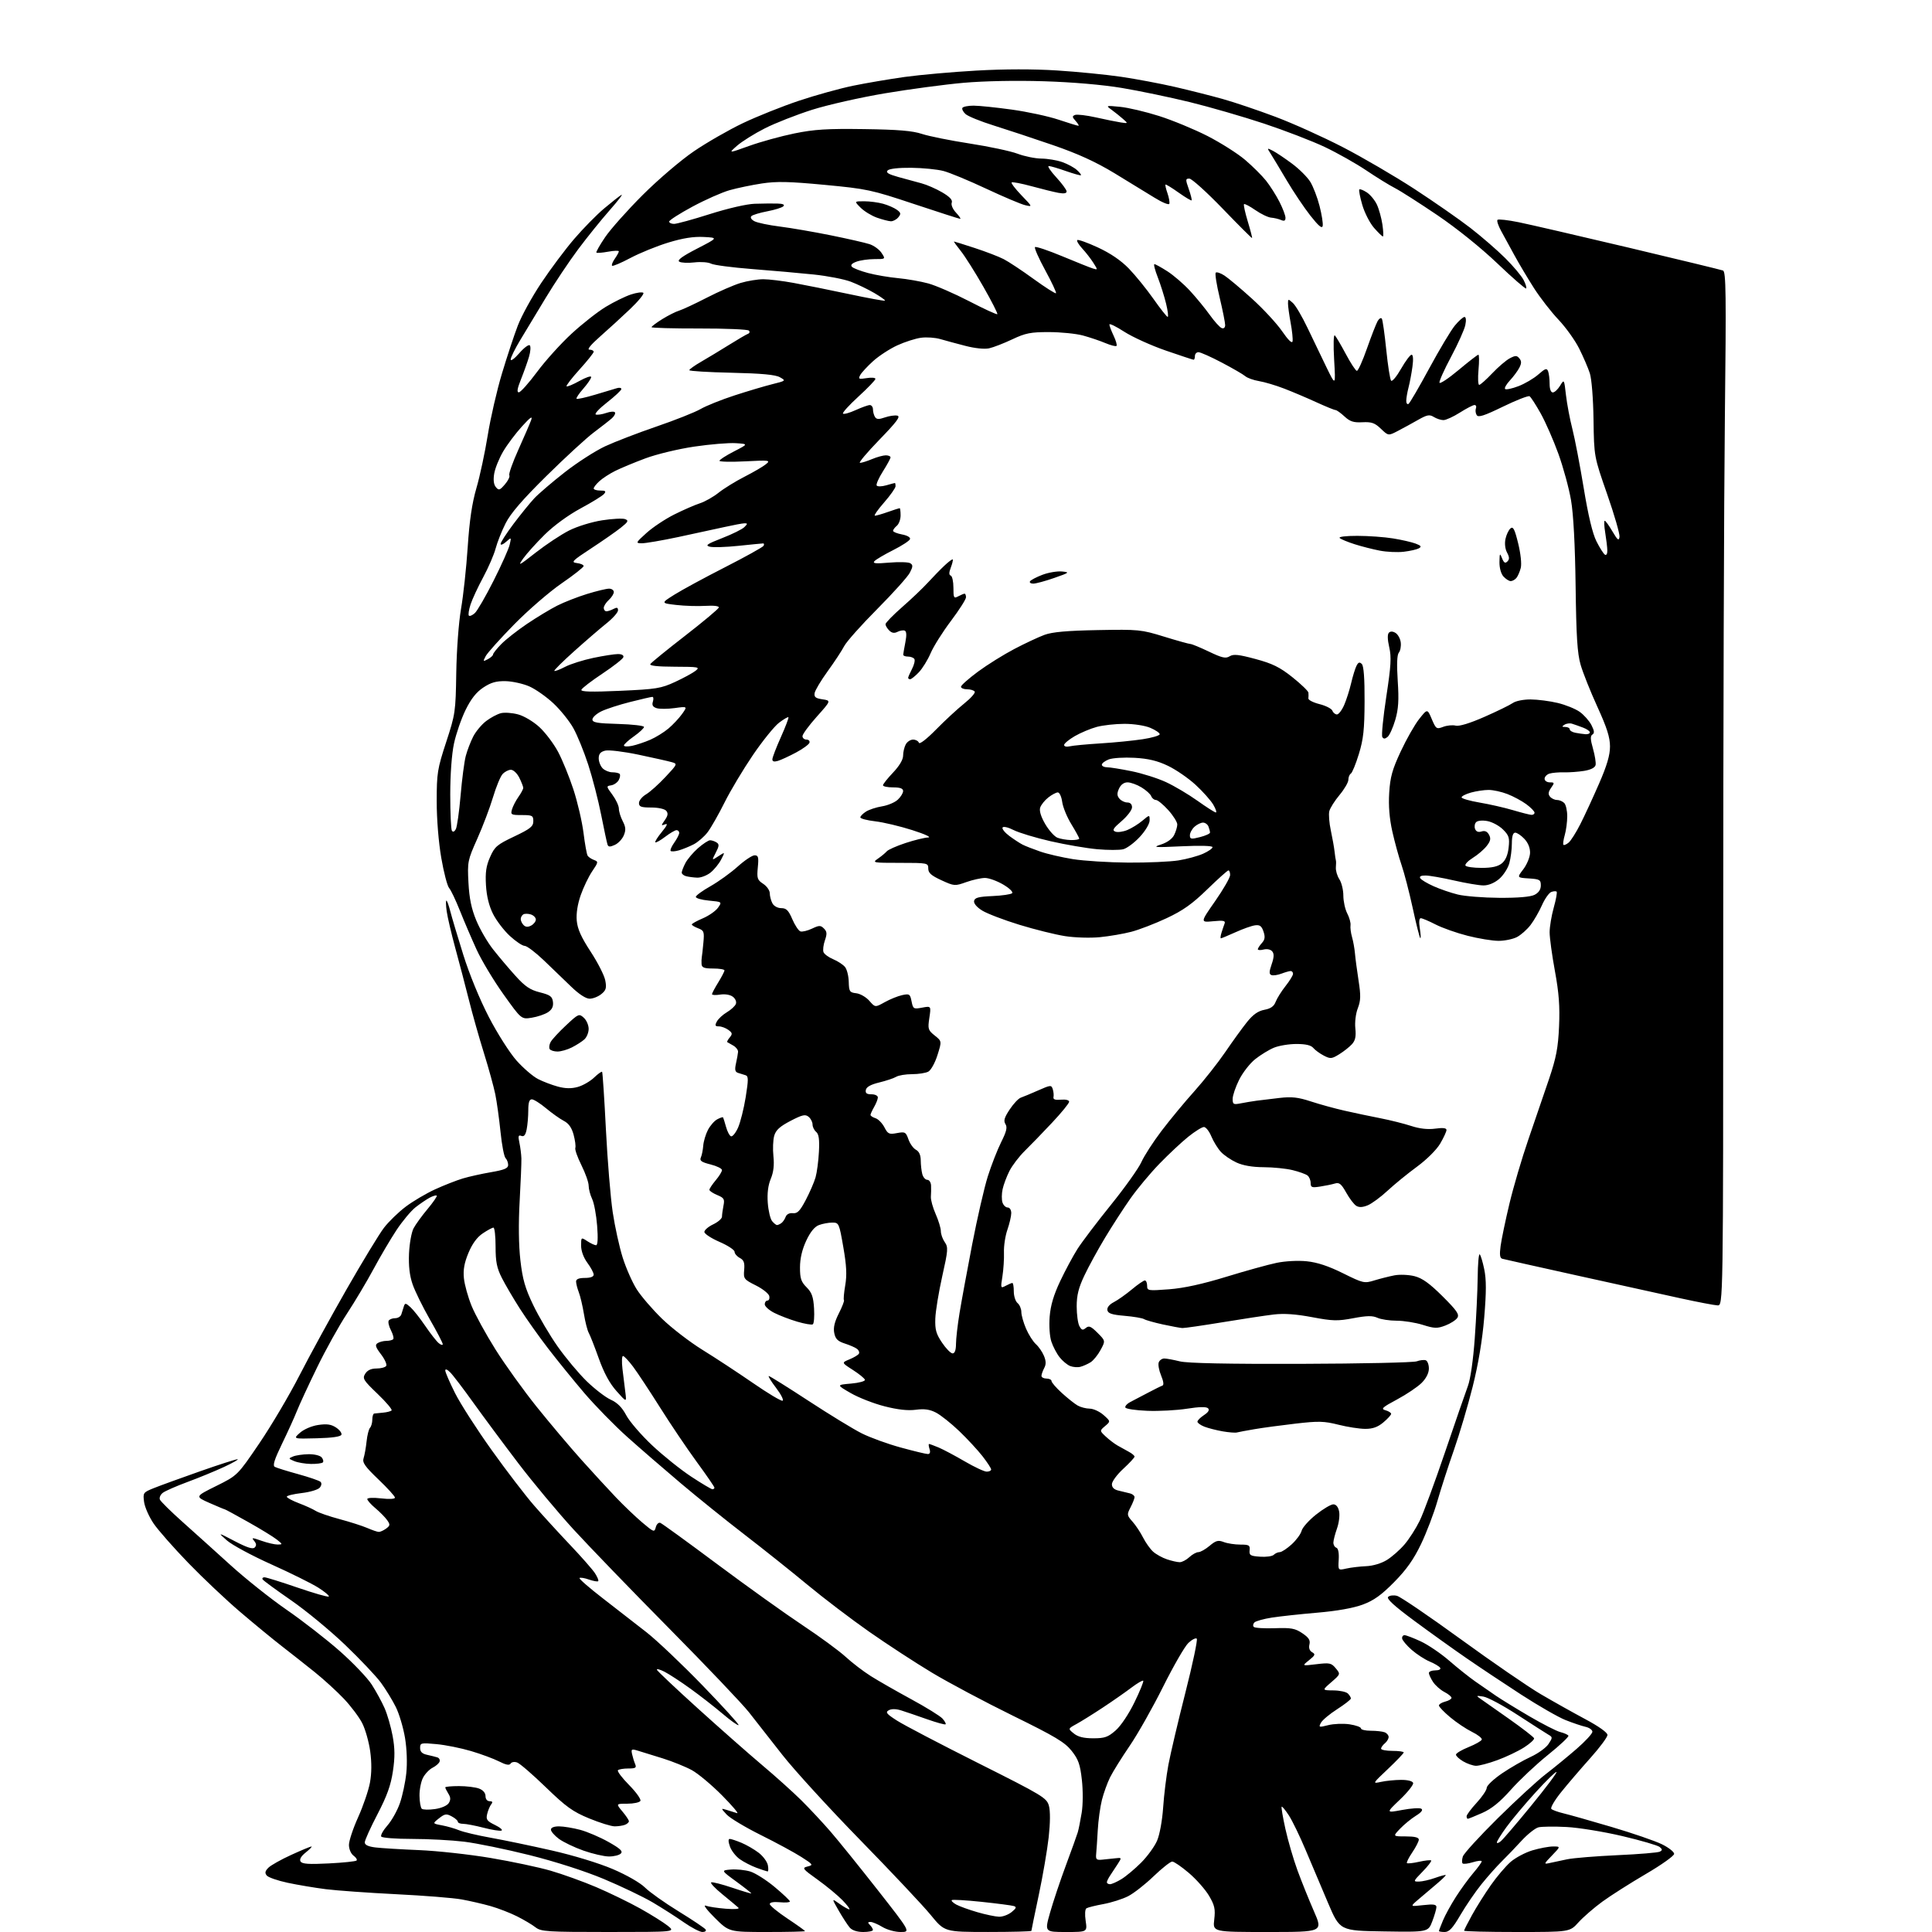 <?xml version="1.0" encoding="UTF-8" standalone="no"?>
<svg 
  version="1.1" 
  xmlns="http://www.w3.org/2000/svg" 
  xmlns:xlink="http://www.w3.org/1999/xlink" 
  xmlns:svg="http://www.w3.org/2000/svg"
  xmlns:rdf="http://www.w3.org/1999/02/22-rdf-syntax-ns#"
  xmlns:cc="http://creativecommons.org/ns#"
  xmlns:dc="http://purl.org/dc/elements/1.1/"
  viewBox="0 0 768 768"
  width="768"
  height="768"
>
<style>svg {background-color: white; }</style>"
<path stroke="none" fill="black" fill-rule="evenodd" d="M241.88,768.00C217.43,768.00 215.08,767.85 212.88,766.14C211.57,765.11 208.25,763.14 205.50,761.76C202.75,760.38 198.03,758.56 195.00,757.70C191.97,756.84 186.80,755.65 183.50,755.05C180.20,754.45 168.50,753.52 157.50,752.98C146.50,752.43 133.90,751.53 129.50,750.98C125.10,750.42 118.27,749.27 114.33,748.43C110.39,747.59 106.66,746.29 106.05,745.56C105.20,744.54 105.36,743.78 106.70,742.44C107.67,741.47 111.77,739.17 115.79,737.34C119.82,735.50 123.42,734.00 123.81,734.00C124.19,734.01 123.19,735.06 121.59,736.34C119.67,737.87 118.95,739.11 119.48,739.97C120.09,740.96 122.77,741.15 130.71,740.74C136.44,740.45 141.40,739.93 141.74,739.59C142.08,739.26 141.54,738.38 140.54,737.65C139.52,736.91 138.72,735.06 138.71,733.41C138.70,731.81 140.34,726.85 142.36,722.39C144.37,717.93 146.49,711.74 147.06,708.64C147.75,704.90 147.78,700.68 147.16,696.16C146.64,692.41 145.21,687.38 143.99,684.99C142.78,682.60 139.50,678.24 136.72,675.30C133.94,672.36 128.70,667.58 125.08,664.67C121.46,661.77 115.63,657.17 112.12,654.45C108.60,651.73 101.18,645.63 95.62,640.89C90.05,636.16 80.75,627.38 74.95,621.39C69.15,615.40 62.91,608.32 61.09,605.66C59.28,603.01 57.56,599.14 57.28,597.07C56.79,593.41 56.90,593.26 61.14,591.55C63.54,590.58 71.77,587.59 79.44,584.89C87.10,582.20 93.85,580.03 94.44,580.07C95.02,580.11 92.58,581.50 89.00,583.16C85.42,584.82 78.90,587.50 74.50,589.12C70.10,590.75 65.70,592.67 64.73,593.41C63.76,594.14 63.24,595.37 63.57,596.12C63.90,596.88 67.96,600.88 72.58,605.00C77.20,609.12 85.82,616.89 91.74,622.26C97.66,627.63 107.67,635.59 114.00,639.96C120.33,644.33 129.81,651.70 135.08,656.35C140.35,661.00 146.07,666.99 147.78,669.66C149.50,672.33 151.79,676.54 152.88,679.01C153.97,681.48 155.41,686.47 156.08,690.09C156.99,695.06 157.02,698.52 156.19,704.09C155.36,709.68 153.85,713.89 150.05,721.19C147.27,726.52 145.00,731.55 145.00,732.38C145.00,733.39 146.37,734.04 149.25,734.39C151.59,734.68 159.42,735.15 166.65,735.45C173.88,735.75 186.65,737.16 195.03,738.57C203.41,739.98 214.15,742.26 218.88,743.63C223.62,745.00 231.78,747.94 237.00,750.16C242.22,752.39 250.10,756.22 254.50,758.67C258.90,761.13 263.85,764.23 265.50,765.56C268.50,767.99 268.50,767.99 241.88,768.00zM279.22,768.00C278.18,768.00 274.84,766.25 271.79,764.12C268.75,761.99 263.16,758.42 259.38,756.19C255.59,753.97 246.88,749.80 240.00,746.92C232.46,743.77 220.76,740.01 210.50,737.44C201.15,735.10 189.45,732.70 184.50,732.10C179.55,731.50 170.24,731.00 163.81,731.00C157.38,731.00 151.86,730.58 151.54,730.06C151.22,729.54 152.34,727.54 154.04,725.61C155.73,723.68 157.95,719.72 158.96,716.80C159.98,713.89 161.13,708.51 161.51,704.84C161.93,700.85 161.73,695.26 161.00,690.84C160.33,686.81 158.69,681.28 157.34,678.56C155.99,675.84 153.33,671.50 151.43,668.90C149.53,666.31 143.11,659.53 137.17,653.84C131.23,648.15 121.55,640.17 115.65,636.10C109.76,632.03 104.70,628.32 104.41,627.85C104.12,627.38 104.44,627.00 105.13,627.00C105.81,627.00 111.72,628.84 118.26,631.09C124.80,633.34 130.40,634.94 130.69,634.64C130.99,634.34 129.11,632.76 126.53,631.12C123.94,629.48 115.53,625.31 107.83,621.85C100.13,618.40 92.18,614.11 90.17,612.32C86.50,609.08 86.50,609.08 93.34,612.65C98.20,615.19 100.48,615.92 101.24,615.16C102.01,614.39 101.95,613.64 101.04,612.54C99.89,611.16 100.18,611.15 104.00,612.50C106.34,613.33 109.21,613.99 110.38,613.98C112.42,613.96 112.40,613.88 110.00,611.97C108.62,610.88 103.50,607.74 98.61,605.00C93.72,602.25 89.58,600.00 89.39,600.00C89.21,600.00 86.46,598.85 83.28,597.45C77.50,594.89 77.50,594.89 85.96,590.70C94.42,586.50 94.42,586.50 103.08,573.76C107.84,566.76 115.02,554.61 119.04,546.76C123.05,538.92 131.49,523.50 137.78,512.50C144.08,501.50 150.76,490.51 152.62,488.08C154.49,485.64 158.37,481.87 161.26,479.69C164.14,477.51 169.43,474.39 173.00,472.76C176.57,471.13 181.53,469.19 184.00,468.45C186.47,467.71 191.54,466.59 195.25,465.95C200.48,465.06 202.00,464.41 202.00,463.10C202.00,462.16 201.53,460.93 200.96,460.36C200.38,459.78 199.48,455.08 198.96,449.91C198.43,444.73 197.50,438.02 196.89,435.00C196.27,431.98 194.24,424.60 192.37,418.61C190.50,412.63 187.82,403.18 186.43,397.61C185.03,392.05 182.60,382.77 181.02,377.00C179.45,371.23 177.89,364.59 177.57,362.25C177.24,359.91 177.19,358.00 177.45,358.00C177.71,358.00 178.41,359.91 179.00,362.25C179.60,364.59 181.91,372.35 184.15,379.50C186.56,387.22 190.70,397.29 194.33,404.30C197.71,410.82 202.63,418.55 205.33,421.59C208.03,424.61 211.87,427.91 213.87,428.93C215.87,429.96 219.43,431.31 221.77,431.94C224.75,432.74 227.13,432.78 229.67,432.08C231.67,431.53 234.59,429.85 236.15,428.36C237.70,426.87 239.15,425.84 239.35,426.07C239.55,426.31 240.24,436.62 240.86,449.00C241.49,461.38 242.71,476.18 243.57,481.91C244.43,487.63 246.21,495.73 247.53,499.91C248.85,504.08 251.35,509.75 253.09,512.50C254.83,515.25 259.36,520.52 263.17,524.22C266.97,527.91 274.23,533.49 279.29,536.62C284.36,539.75 293.34,545.65 299.26,549.73C305.17,553.82 310.49,557.00 311.07,556.81C311.65,556.62 310.50,554.33 308.52,551.73C306.53,549.13 305.23,547.00 305.62,547.00C306.01,547.00 313.12,551.44 321.41,556.87C329.71,562.30 339.21,568.10 342.53,569.77C345.85,571.44 352.82,573.98 358.03,575.40C363.24,576.83 368.09,578.00 368.82,578.00C369.68,578.00 369.92,577.31 369.50,576.00C369.15,574.90 369.07,574.00 369.31,574.00C369.56,574.00 371.27,574.64 373.13,575.41C374.98,576.19 379.64,578.67 383.48,580.91C387.33,583.16 391.26,585.00 392.23,585.00C393.21,585.00 394.00,584.61 394.00,584.14C394.00,583.67 392.46,581.31 390.58,578.89C388.70,576.48 384.54,571.98 381.33,568.90C378.11,565.82 373.95,562.51 372.08,561.54C369.58,560.25 367.46,559.95 364.04,560.40C360.88,560.82 356.88,560.38 351.59,559.02C347.30,557.93 341.25,555.56 338.15,553.76C332.50,550.50 332.50,550.50 338.27,550.00C341.44,549.73 343.94,549.05 343.82,548.50C343.70,547.95 341.55,546.19 339.05,544.59C334.50,541.68 334.50,541.68 337.67,540.37C339.42,539.65 341.10,538.64 341.41,538.14C341.72,537.64 341.42,536.78 340.74,536.24C340.06,535.70 337.87,534.73 335.87,534.09C333.01,533.17 332.11,532.28 331.63,529.90C331.20,527.77 331.74,525.47 333.47,522.06C334.81,519.41 335.72,517.05 335.48,516.82C335.25,516.58 335.48,513.94 335.99,510.95C336.70,506.84 336.51,503.10 335.23,495.75C333.58,486.24 333.47,486.00 330.83,486.00C329.35,486.00 326.96,486.45 325.52,486.99C323.79,487.65 322.10,489.74 320.47,493.24C318.85,496.72 318.02,500.29 318.01,503.80C318.00,508.18 318.45,509.54 320.62,511.71C322.72,513.81 323.31,515.49 323.60,520.12C323.79,523.31 323.57,526.15 323.10,526.44C322.63,526.73 319.83,526.25 316.87,525.37C313.92,524.50 309.81,522.92 307.75,521.87C305.69,520.82 304.00,519.29 304.00,518.48C304.00,517.67 304.48,517.00 305.07,517.00C305.66,517.00 306.00,516.21 305.81,515.25C305.63,514.29 303.24,512.37 300.49,510.99C295.72,508.60 295.51,508.32 295.82,504.82C296.07,501.93 295.70,500.91 294.07,500.04C292.93,499.43 292.00,498.33 292.00,497.60C292.00,496.86 289.30,495.09 286.00,493.66C282.70,492.23 280.00,490.45 280.00,489.71C280.00,488.97 281.57,487.62 283.50,486.70C285.43,485.78 287.00,484.41 287.00,483.64C287.00,482.88 287.27,480.92 287.59,479.28C288.12,476.67 287.82,476.17 285.09,475.04C283.39,474.33 282.00,473.40 282.00,472.96C282.00,472.51 283.13,470.82 284.50,469.18C285.88,467.55 287.00,465.72 287.00,465.12C287.00,464.52 284.95,463.51 282.44,462.88C278.82,461.97 278.03,461.40 278.60,460.12C279.00,459.23 279.42,457.11 279.55,455.41C279.68,453.72 280.51,450.92 281.40,449.19C282.29,447.47 283.95,445.56 285.10,444.95C286.24,444.34 287.28,443.99 287.42,444.17C287.55,444.35 288.08,446.04 288.60,447.92C289.11,449.80 290.01,451.50 290.60,451.70C291.19,451.90 292.44,450.35 293.38,448.27C294.31,446.19 295.68,440.74 296.42,436.17C297.54,429.13 297.54,427.78 296.37,427.42C295.62,427.19 294.29,426.78 293.42,426.50C292.20,426.11 292.00,425.27 292.56,422.75C292.96,420.96 293.34,418.89 293.39,418.14C293.45,417.39 292.60,416.26 291.50,415.64C290.40,415.01 289.32,414.40 289.11,414.27C288.89,414.15 289.32,413.31 290.07,412.42C291.23,411.02 291.15,410.58 289.52,409.39C288.47,408.63 286.79,408.00 285.77,408.00C284.26,408.00 284.11,407.66 284.97,406.05C285.55,404.98 287.35,403.32 288.98,402.36C290.60,401.39 292.20,399.92 292.52,399.08C292.85,398.22 292.32,396.96 291.30,396.21C290.24,395.41 288.17,395.06 286.25,395.37C284.46,395.65 283.01,395.57 283.03,395.19C283.05,394.81 284.17,392.70 285.53,390.50C286.88,388.30 287.99,386.16 287.99,385.75C288.00,385.34 285.98,385.00 283.50,385.00C279.93,385.00 278.98,384.64 278.88,383.25C278.82,382.29 278.86,381.05 278.97,380.50C279.08,379.95 279.37,377.36 279.61,374.73C280.01,370.37 279.83,369.89 277.52,369.01C276.14,368.48 275.00,367.80 275.00,367.49C275.00,367.18 276.97,366.08 279.38,365.05C281.79,364.02 284.51,362.12 285.41,360.84C287.06,358.50 287.06,358.50 281.78,358.00C278.87,357.73 276.55,357.05 276.60,356.50C276.66,355.95 279.29,354.04 282.45,352.26C285.61,350.47 290.45,346.98 293.21,344.51C295.96,342.03 299.00,340.00 299.96,340.00C301.44,340.00 301.64,340.72 301.24,344.81C300.83,349.15 301.04,349.80 303.39,351.34C304.83,352.28 306.00,353.97 306.00,355.09C306.00,356.21 306.47,358.00 307.04,359.07C307.63,360.19 309.12,361.00 310.57,361.00C312.57,361.00 313.45,361.88 314.95,365.39C315.99,367.80 317.43,369.98 318.17,370.24C318.90,370.49 320.97,370.00 322.77,369.15C325.67,367.78 326.21,367.78 327.54,369.11C328.75,370.32 328.82,371.21 327.91,373.82C327.30,375.58 327.05,377.68 327.35,378.48C327.66,379.28 329.40,380.56 331.21,381.31C333.02,382.07 335.13,383.45 335.89,384.37C336.66,385.29 337.33,387.95 337.39,390.27C337.49,394.15 337.74,394.53 340.36,394.83C341.94,395.01 344.28,396.36 345.57,397.83C347.90,400.50 347.90,400.50 351.70,398.38C353.79,397.21 356.90,395.95 358.62,395.58C361.51,394.95 361.78,395.13 362.36,398.06C362.96,401.07 363.16,401.19 366.57,400.55C370.14,399.88 370.14,399.88 369.43,404.62C368.77,409.03 368.92,409.52 371.56,411.63C374.40,413.89 374.40,413.89 372.65,419.44C371.69,422.50 370.06,425.43 369.02,425.99C367.98,426.55 365.07,427.00 362.55,427.00C360.03,427.00 357.19,427.47 356.24,428.05C355.28,428.62 352.26,429.63 349.51,430.30C346.17,431.10 344.41,432.08 344.19,433.25C343.94,434.55 344.51,435.00 346.43,435.00C347.84,435.00 348.98,435.56 348.96,436.25C348.95,436.94 348.29,438.62 347.50,440.00C346.71,441.38 346.05,442.81 346.04,443.18C346.02,443.56 346.90,444.15 348.01,444.50C349.12,444.85 350.71,446.48 351.56,448.11C352.94,450.78 353.43,451.01 356.56,450.42C359.77,449.82 360.10,450.00 361.12,452.91C361.72,454.63 363.06,456.50 364.11,457.06C365.36,457.73 366.00,459.16 366.01,461.29C366.02,463.05 366.30,465.51 366.63,466.75C366.96,467.99 367.86,469.00 368.62,469.00C369.38,469.00 370.05,470.01 370.11,471.25C370.17,472.49 370.14,474.49 370.04,475.71C369.95,476.92 370.80,480.02 371.93,482.58C373.07,485.15 374.00,488.22 374.00,489.40C374.00,490.59 374.70,492.55 375.55,493.77C376.97,495.80 376.89,496.94 374.54,507.40C373.14,513.68 371.90,521.22 371.80,524.16C371.65,528.56 372.12,530.24 374.49,533.75C376.06,536.09 377.95,538.00 378.68,538.00C379.54,538.00 380.01,536.68 380.02,534.25C380.03,532.19 380.66,526.66 381.43,521.97C382.20,517.27 384.47,504.97 386.46,494.62C388.46,484.27 391.25,472.14 392.66,467.65C394.08,463.17 396.48,457.02 397.99,454.00C400.11,449.78 400.50,448.11 399.68,446.84C398.86,445.54 399.23,444.25 401.36,441.04C402.86,438.76 404.86,436.64 405.80,436.33C406.73,436.01 409.84,434.72 412.71,433.45C417.64,431.27 417.94,431.25 418.49,432.97C418.81,433.97 418.94,435.39 418.78,436.11C418.58,437.04 419.47,437.35 421.75,437.14C423.64,436.97 425.00,437.31 425.00,437.96C425.00,438.57 421.96,442.30 418.25,446.25C414.54,450.21 409.65,455.26 407.39,457.47C405.13,459.69 402.37,463.30 401.26,465.50C400.15,467.70 398.93,470.95 398.55,472.73C398.16,474.50 398.14,476.87 398.49,477.98C398.85,479.09 399.78,480.00 400.57,480.00C401.39,480.00 401.99,480.96 401.99,482.25C401.98,483.49 401.28,486.47 400.44,488.89C399.60,491.30 398.99,495.35 399.09,497.89C399.18,500.42 398.90,504.69 398.48,507.37C397.72,512.09 397.76,512.20 399.78,511.12C400.93,510.50 402.12,510.00 402.43,510.00C402.75,510.00 403.00,511.52 403.00,513.38C403.00,515.24 403.68,517.32 404.50,518.00C405.32,518.68 406.00,520.28 406.00,521.54C406.00,522.80 406.84,525.78 407.87,528.17C408.90,530.55 410.66,533.32 411.78,534.32C412.90,535.32 414.35,537.42 414.99,538.98C415.85,541.05 415.87,542.37 415.08,543.84C414.49,544.96 414.00,546.35 414.00,546.93C414.00,547.52 414.90,548.00 416.00,548.00C417.10,548.00 418.00,548.45 418.00,549.00C418.00,549.55 419.85,551.69 422.12,553.75C424.39,555.81 427.20,558.05 428.37,558.71C429.54,559.38 431.71,559.95 433.19,559.96C434.68,559.98 437.15,561.13 438.69,562.50C441.50,565.01 441.50,565.01 439.30,566.87C437.10,568.74 437.10,568.74 439.51,571.01C440.84,572.26 442.95,573.87 444.21,574.60C445.47,575.33 447.51,576.46 448.75,577.12C449.99,577.78 451.00,578.64 451.00,579.03C451.00,579.42 448.98,581.61 446.50,583.89C444.02,586.17 442.00,588.92 442.00,590.00C442.00,591.33 442.89,592.16 444.75,592.57C446.26,592.91 448.29,593.40 449.25,593.66C450.21,593.92 451.00,594.58 451.00,595.12C451.00,595.66 450.29,597.48 449.42,599.16C447.91,602.08 447.94,602.34 450.18,604.86C451.47,606.31 453.36,609.16 454.39,611.20C455.42,613.23 457.21,615.75 458.38,616.81C459.55,617.86 462.03,619.24 463.90,619.86C465.77,620.49 468.05,621.00 468.96,621.00C469.87,621.00 471.59,620.10 472.77,619.00C473.95,617.90 475.58,617.00 476.38,617.00C477.19,617.00 479.19,615.87 480.83,614.49C483.34,612.38 484.23,612.14 486.47,612.99C487.93,613.55 490.90,614.00 493.05,614.00C496.53,614.00 496.95,614.26 496.74,616.25C496.53,618.24 497.01,618.54 500.89,618.81C503.30,618.99 505.75,618.65 506.34,618.06C506.92,617.48 508.00,617.00 508.73,617.00C509.46,617.00 511.58,615.61 513.44,613.92C515.30,612.23 517.09,609.79 517.41,608.51C517.73,607.22 520.30,604.34 523.13,602.09C525.95,599.84 529.05,598.00 530.01,598.00C531.12,598.00 531.95,599.02 532.32,600.83C532.63,602.39 532.25,605.42 531.48,607.58C530.72,609.74 530.07,612.25 530.04,613.17C530.02,614.08 530.54,615.01 531.21,615.24C531.96,615.49 532.32,617.27 532.16,619.95C531.90,624.27 531.90,624.27 535.20,623.52C537.02,623.11 540.55,622.69 543.07,622.58C545.78,622.47 549.12,621.47 551.30,620.12C553.32,618.88 556.47,616.10 558.31,613.95C560.15,611.80 562.86,607.58 564.33,604.57C565.81,601.56 570.34,589.28 574.41,577.30C578.48,565.31 582.57,553.48 583.50,551.00C584.52,548.28 585.61,540.75 586.24,532.00C586.82,524.02 587.34,513.16 587.40,507.85C587.45,502.54 587.81,498.38 588.18,498.61C588.56,498.84 589.38,501.50 590.00,504.52C590.86,508.63 590.86,513.46 590.00,523.75C589.25,532.74 587.66,542.24 585.42,551.19C583.54,558.72 580.17,570.07 577.95,576.41C575.72,582.76 572.76,591.90 571.38,596.73C570.00,601.55 567.07,609.24 564.87,613.82C561.95,619.91 559.08,623.96 554.19,628.92C549.10,634.08 546.11,636.22 541.69,637.86C538.00,639.23 531.44,640.40 523.69,641.06C516.99,641.63 508.84,642.52 505.58,643.02C502.32,643.53 499.20,644.40 498.65,644.95C498.09,645.51 497.98,646.31 498.41,646.73C498.83,647.15 502.59,647.38 506.76,647.24C513.24,647.01 514.83,647.30 517.70,649.24C520.27,650.97 520.93,652.01 520.52,653.70C520.18,655.10 520.57,656.22 521.60,656.79C522.98,657.57 522.81,658.01 520.35,659.97C517.50,662.25 517.50,662.25 523.28,661.55C528.55,660.91 529.22,661.05 530.98,663.17C532.90,665.50 532.90,665.50 529.20,668.71C525.50,671.92 525.50,671.92 530.05,671.96C532.55,671.98 535.14,672.54 535.80,673.20C536.46,673.86 537.00,674.75 537.00,675.17C537.00,675.59 534.55,677.50 531.56,679.42C528.57,681.33 525.66,683.77 525.09,684.83C524.11,686.67 524.26,686.72 528.01,685.77C530.18,685.22 533.99,685.07 536.48,685.44C538.97,685.82 541.00,686.54 541.00,687.06C541.00,687.58 542.76,688.00 544.92,688.00C547.07,688.00 549.55,688.27 550.42,688.61C551.29,688.94 552.00,689.79 552.00,690.48C552.00,691.18 551.33,692.32 550.50,693.00C549.67,693.68 549.00,694.64 549.00,695.12C549.00,695.61 551.02,696.00 553.50,696.00C555.98,696.00 558.00,696.28 558.00,696.63C558.00,696.97 555.19,699.91 551.75,703.17C545.50,709.08 545.50,709.08 549.00,708.32C550.92,707.90 554.48,707.54 556.91,707.53C559.54,707.51 561.49,708.00 561.74,708.74C561.97,709.42 559.63,712.39 556.53,715.34C550.91,720.70 550.91,720.70 557.37,719.49C560.92,718.82 564.36,718.60 565.00,719.00C565.77,719.47 565.02,720.45 562.84,721.79C561.00,722.93 558.18,725.24 556.56,726.93C553.63,730.00 553.63,730.00 558.81,730.00C562.33,730.00 564.00,730.41 564.00,731.27C564.00,731.97 562.83,734.25 561.41,736.35C559.99,738.44 559.03,740.36 559.28,740.61C559.53,740.86 561.70,740.63 564.09,740.09C566.49,739.55 568.65,739.32 568.91,739.57C569.16,739.83 567.62,741.83 565.48,744.02C561.75,747.84 561.69,748.00 564.05,747.96C565.40,747.93 568.28,747.28 570.46,746.50C572.64,745.73 574.55,745.21 574.70,745.37C574.85,745.52 573.14,747.18 570.89,749.07C568.64,750.96 565.39,753.72 563.65,755.21C560.50,757.92 560.50,757.92 565.75,757.32C569.80,756.86 571.00,757.03 571.00,758.08C571.00,758.82 570.26,761.37 569.36,763.74C567.71,768.04 567.71,768.04 550.17,767.77C532.63,767.50 532.63,767.50 527.94,756.50C525.37,750.45 521.37,741.00 519.05,735.50C516.74,730.00 513.72,723.77 512.35,721.66C510.97,719.55 509.68,717.98 509.48,718.19C509.27,718.40 509.94,722.37 510.97,727.03C512.00,731.69 514.16,739.10 515.77,743.50C517.38,747.90 520.32,755.21 522.31,759.75C525.92,768.00 525.92,768.00 504.01,768.00C482.09,768.00 482.09,768.00 482.68,763.06C483.17,758.90 482.85,757.42 480.64,753.65C479.19,751.18 475.60,747.10 472.65,744.58C469.70,742.06 466.70,740.00 465.98,740.00C465.26,740.00 461.92,742.64 458.56,745.86C455.21,749.09 450.65,752.65 448.45,753.77C446.24,754.90 441.84,756.30 438.66,756.89C435.48,757.47 432.44,758.23 431.89,758.57C431.31,758.92 431.18,761.00 431.57,763.59C432.23,768.00 432.23,768.00 423.73,768.00C415.24,768.00 415.24,768.00 417.43,760.25C418.64,755.99 421.46,747.55 423.71,741.50C425.96,735.45 428.09,729.53 428.44,728.35C428.79,727.16 429.48,723.67 429.99,720.58C430.51,717.38 430.54,711.78 430.06,707.52C429.37,701.34 428.68,699.39 425.99,695.99C423.27,692.56 419.50,690.30 402.57,681.99C391.47,676.54 377.02,668.85 370.45,664.90C363.88,660.96 352.65,653.63 345.50,648.63C338.35,643.62 327.32,635.24 321.00,629.99C314.68,624.75 303.43,615.78 296.00,610.06C288.57,604.34 277.13,595.13 270.57,589.58C264.01,584.04 254.48,575.79 249.40,571.25C244.32,566.71 236.62,558.83 232.27,553.75C227.93,548.66 221.45,540.67 217.86,536.00C214.27,531.33 209.23,524.23 206.67,520.23C204.11,516.23 200.88,510.73 199.50,508.01C197.49,504.04 197.00,501.59 197.00,495.53C197.00,491.39 196.62,488.00 196.15,488.00C195.68,488.00 193.77,489.03 191.90,490.29C189.64,491.80 187.73,494.41 186.22,498.04C184.57,502.00 184.07,504.77 184.41,508.11C184.66,510.65 186.03,515.57 187.44,519.05C188.85,522.53 193.14,530.35 196.96,536.43C200.79,542.52 208.20,552.83 213.43,559.34C218.66,565.85 226.64,575.30 231.16,580.34C235.68,585.38 241.88,592.12 244.94,595.33C248.00,598.53 252.66,602.98 255.31,605.22C259.92,609.11 260.14,609.19 260.69,607.08C261.00,605.88 261.82,605.10 262.49,605.36C263.17,605.62 273.35,613.01 285.11,621.78C296.87,630.55 312.12,641.46 319.00,646.03C325.88,650.60 333.60,656.26 336.16,658.62C338.72,660.98 343.22,664.42 346.16,666.27C349.10,668.13 356.33,672.26 362.23,675.47C368.13,678.67 373.71,682.13 374.64,683.15C375.56,684.18 376.13,685.21 375.89,685.44C375.65,685.68 372.32,684.76 368.48,683.41C364.64,682.05 360.04,680.48 358.25,679.92C356.18,679.27 354.38,679.25 353.30,679.85C351.87,680.65 352.38,681.29 356.56,683.96C359.27,685.71 373.77,693.29 388.77,700.82C414.59,713.78 416.08,714.68 416.96,717.83C417.54,719.91 417.50,724.59 416.87,730.33C416.31,735.37 414.54,745.70 412.93,753.28C411.32,760.87 410.00,767.28 410.00,767.53C410.00,767.79 402.24,767.99 392.75,767.99C375.50,767.98 375.50,767.98 370.00,761.26C366.98,757.56 354.38,744.17 342.00,731.50C329.62,718.83 315.68,703.57 311.00,697.59C306.32,691.60 300.33,683.96 297.68,680.60C295.03,677.25 280.85,662.35 266.17,647.50C251.48,632.65 234.30,614.86 227.98,607.97C221.67,601.07 211.78,589.22 206.00,581.62C200.22,574.03 192.22,563.25 188.21,557.66C184.21,552.07 180.05,546.61 178.96,545.53C177.79,544.35 177.00,544.05 177.00,544.80C177.00,545.48 178.76,549.54 180.90,553.81C183.05,558.08 189.60,568.27 195.46,576.46C201.31,584.65 208.88,594.53 212.27,598.42C215.66,602.32 222.10,609.36 226.57,614.07C231.05,618.78 235.51,623.86 236.49,625.35C237.47,626.84 238.06,628.28 237.80,628.54C237.54,628.80 235.88,628.50 234.11,627.89C232.34,627.27 230.66,627.00 230.37,627.29C230.09,627.58 234.27,631.23 239.68,635.40C245.08,639.57 252.88,645.63 257.00,648.86C261.12,652.09 271.15,661.60 279.28,670.00C287.41,678.40 293.85,685.48 293.59,685.75C293.32,686.01 290.49,684.01 287.30,681.29C284.11,678.58 278.35,674.09 274.50,671.31C270.65,668.53 265.99,665.48 264.14,664.54C262.29,663.60 260.94,663.26 261.14,663.78C261.34,664.30 268.65,671.20 277.39,679.11C286.13,687.02 297.61,697.14 302.90,701.60C308.19,706.05 315.21,712.36 318.51,715.62C321.80,718.89 327.02,724.47 330.10,728.03C333.19,731.59 341.62,742.04 348.85,751.25C361.98,768.00 361.98,768.00 358.02,768.00C355.81,768.00 352.59,767.11 350.77,766.00C348.97,764.91 346.85,764.01 346.05,764.00C344.92,764.00 344.87,764.27 345.80,765.20C346.46,765.86 347.00,766.76 347.00,767.20C347.00,767.64 345.27,768.00 343.15,768.00C340.74,768.00 338.75,767.35 337.79,766.25C336.96,765.29 334.99,762.26 333.41,759.52C330.54,754.53 330.54,754.53 333.67,756.77C335.40,758.00 337.17,759.00 337.60,759.00C338.04,759.00 336.84,757.39 334.95,755.42C333.05,753.46 328.59,749.76 325.03,747.21C318.98,742.88 318.71,742.54 321.03,741.96C323.38,741.38 323.26,741.19 318.57,738.19C315.86,736.45 308.60,732.51 302.43,729.45C296.27,726.38 290.16,722.72 288.86,721.31C286.50,718.75 286.50,718.75 289.00,719.51C290.38,719.93 292.18,720.49 293.00,720.76C293.82,721.02 291.12,717.83 287.00,713.67C282.88,709.51 277.48,705.00 275.00,703.65C272.52,702.30 267.35,700.21 263.50,699.00C259.65,697.80 255.21,696.42 253.64,695.95C251.03,695.15 250.82,695.27 251.26,697.29C251.53,698.50 252.07,700.29 252.48,701.25C253.10,702.72 252.66,703.00 249.77,703.00C247.88,703.00 246.02,703.31 245.64,703.69C245.26,704.07 247.26,706.73 250.09,709.59C252.93,712.47 254.93,715.30 254.56,715.90C254.19,716.51 251.84,717.00 249.35,717.00C244.82,717.00 244.82,717.00 247.41,720.08C248.83,721.77 250.00,723.52 250.00,723.97C250.00,724.42 249.29,725.06 248.42,725.39C247.55,725.73 245.72,726.00 244.35,726.00C242.98,726.00 238.40,724.58 234.18,722.84C227.67,720.16 225.05,718.27 217.00,710.49C211.78,705.43 206.64,700.99 205.58,700.62C204.51,700.23 203.35,700.43 202.97,701.06C202.48,701.84 201.11,701.59 198.39,700.20C196.25,699.11 191.25,697.26 187.27,696.08C183.30,694.90 177.11,693.65 173.52,693.32C167.35,692.74 167.00,692.82 167.00,694.84C167.00,696.34 167.80,697.14 169.75,697.56C171.26,697.90 173.10,698.35 173.83,698.58C174.57,698.81 174.98,699.56 174.75,700.25C174.53,700.94 173.28,702.03 171.98,702.69C170.68,703.34 168.96,705.13 168.16,706.67C167.35,708.21 166.72,711.44 166.76,713.85C166.79,716.25 167.20,718.57 167.66,719.00C168.12,719.42 170.48,719.48 172.89,719.13C175.45,718.77 177.75,717.77 178.39,716.75C179.20,715.46 179.16,714.49 178.24,713.02C177.56,711.92 177.00,710.80 177.00,710.51C177.00,710.23 179.45,710.00 182.43,710.00C185.42,710.00 189.02,710.44 190.43,710.98C192.02,711.58 193.00,712.72 193.00,713.98C193.00,715.18 193.66,716.00 194.62,716.00C195.78,716.00 195.96,716.36 195.26,717.25C194.72,717.94 194.00,719.66 193.66,721.08C193.13,723.31 193.55,723.89 196.77,725.46C198.82,726.46 199.98,727.46 199.34,727.69C198.71,727.92 195.49,727.41 192.20,726.55C188.91,725.70 185.26,725.00 184.11,725.00C182.95,725.00 182.00,724.63 182.00,724.17C182.00,723.71 180.91,722.75 179.57,722.04C177.45,720.90 176.81,721.00 174.51,722.81C171.88,724.89 171.88,724.89 175.69,725.60C177.78,725.99 180.85,726.88 182.50,727.56C184.15,728.25 189.78,729.58 195.00,730.52C200.22,731.45 211.16,733.73 219.30,735.58C227.94,737.54 238.07,740.63 243.62,743.00C249.14,745.36 254.50,748.44 256.40,750.33C258.20,752.13 264.22,756.40 269.79,759.82C275.35,763.24 280.18,766.48 280.51,767.02C280.85,767.56 280.27,768.00 279.22,768.00zM304.91,768.00C289.82,768.00 289.82,768.00 284.16,762.39C281.05,759.31 279.40,757.12 280.50,757.53C281.60,757.94 285.20,758.49 288.50,758.75C292.19,759.04 294.12,758.86 293.50,758.30C292.95,757.79 290.08,755.40 287.12,752.98C284.15,750.57 282.18,748.44 282.73,748.26C283.29,748.07 287.05,749.04 291.10,750.40C295.14,751.76 298.55,752.78 298.66,752.67C298.78,752.56 296.11,750.45 292.73,747.98C286.60,743.50 286.60,743.50 290.55,743.17C292.72,742.99 296.16,743.34 298.19,743.94C300.22,744.55 304.60,747.32 307.94,750.11C311.27,752.89 314.00,755.48 314.00,755.86C314.00,756.24 312.20,756.38 310.00,756.17C307.53,755.94 306.00,756.21 306.00,756.89C306.00,757.49 309.15,760.08 313.00,762.64C316.85,765.20 320.00,767.45 320.00,767.65C320.00,767.84 313.21,768.00 304.91,768.00zM574.29,768.00C573.03,768.00 572.00,767.83 572.00,767.62C572.00,767.41 572.72,765.52 573.60,763.42C574.47,761.32 576.79,757.10 578.74,754.05C580.69,751.00 583.80,746.73 585.64,744.57C587.49,742.41 589.00,740.31 589.00,739.91C589.00,739.51 587.43,739.67 585.50,740.26C583.58,740.85 581.74,741.07 581.41,740.74C581.08,740.42 581.13,739.18 581.50,737.99C581.88,736.81 588.11,729.98 595.34,722.83C602.58,715.68 611.20,707.75 614.50,705.22C617.80,702.68 623.31,698.17 626.75,695.18C630.19,692.20 633.00,689.14 633.00,688.40C633.00,687.65 631.76,686.76 630.25,686.43C628.74,686.09 625.15,684.88 622.28,683.74C619.41,682.59 611.46,678.02 604.61,673.58C597.76,669.14 587.96,662.61 582.83,659.07C577.70,655.54 568.38,648.86 562.13,644.24C554.23,638.40 551.08,635.52 551.81,634.79C552.38,634.22 553.96,634.02 555.32,634.37C556.68,634.71 568.07,642.46 580.64,651.59C593.21,660.73 607.55,670.58 612.50,673.48C617.45,676.38 625.44,680.86 630.25,683.43C635.53,686.25 639.00,688.73 639.00,689.67C639.00,690.53 635.93,694.67 632.17,698.87C628.41,703.07 623.20,709.14 620.60,712.38C617.99,715.61 616.23,718.62 616.68,719.07C617.13,719.52 619.30,720.31 621.50,720.83C623.70,721.35 632.30,723.78 640.61,726.24C648.92,728.70 657.92,731.79 660.61,733.11C663.30,734.42 665.50,736.15 665.50,736.94C665.50,737.72 660.45,741.32 654.27,744.93C648.10,748.55 640.32,753.49 636.98,755.92C633.65,758.35 629.37,762.07 627.46,764.17C624.01,768.00 624.01,768.00 603.00,768.00C591.45,768.00 582.00,767.77 582.00,767.48C582.00,767.20 583.43,764.39 585.17,761.23C586.91,758.08 590.26,752.76 592.61,749.41C594.95,746.06 598.47,741.92 600.42,740.20C602.37,738.49 606.31,736.39 609.17,735.54C612.02,734.69 615.72,734.00 617.38,734.00C620.39,734.00 620.39,734.00 616.95,737.57C613.65,740.99 613.61,741.12 616.00,740.58C617.38,740.27 620.52,739.60 623.00,739.09C625.48,738.58 634.48,737.85 643.00,737.46C651.52,737.08 659.09,736.45 659.81,736.06C660.89,735.48 660.87,735.14 659.74,734.20C658.98,733.57 652.31,731.62 644.93,729.88C637.54,728.14 627.55,726.51 622.72,726.26C617.89,726.01 612.87,726.07 611.56,726.39C610.26,726.72 607.23,729.12 604.84,731.72C602.46,734.33 598.89,738.04 596.92,739.98C594.95,741.92 591.34,745.98 588.91,749.00C586.47,752.02 582.70,757.54 580.53,761.25C577.48,766.47 576.07,768.00 574.29,768.00zM397.14,761.93C398.59,761.97 400.84,761.13 402.14,760.07C404.01,758.55 404.19,758.05 403.00,757.68C402.18,757.42 396.40,756.67 390.18,756.01C383.95,755.35 378.62,755.05 378.34,755.33C378.06,755.61 378.88,756.41 380.16,757.11C381.45,757.81 385.20,759.16 388.50,760.12C391.80,761.08 395.69,761.89 397.14,761.93zM441.25,749.00C441.94,748.99 443.98,748.09 445.78,746.99C447.58,745.89 451.11,742.95 453.61,740.44C456.11,737.94 458.97,734.00 459.96,731.70C460.99,729.30 462.02,723.65 462.37,718.50C462.70,713.55 463.64,705.90 464.46,701.50C465.29,697.10 468.32,684.20 471.22,672.82C474.11,661.45 476.14,651.81 475.74,651.40C475.33,650.99 473.83,651.75 472.41,653.08C470.99,654.41 466.47,662.25 462.35,670.50C458.24,678.75 452.26,689.33 449.07,694.00C445.88,698.67 442.37,704.30 441.28,706.50C440.19,708.70 438.73,712.75 438.03,715.50C437.34,718.25 436.59,723.65 436.38,727.50C436.16,731.35 435.88,735.62 435.74,737.00C435.54,739.12 435.88,739.46 438.00,739.26C439.38,739.13 441.73,738.88 443.24,738.71C445.95,738.39 445.96,738.41 444.33,740.94C443.43,742.35 442.09,744.39 441.35,745.47C440.61,746.56 440.00,747.79 440.00,748.22C440.00,748.65 440.56,749.00 441.25,749.00zM305.11,743.93C304.78,743.89 302.79,743.23 300.71,742.47C298.62,741.70 295.63,740.16 294.06,739.04C292.48,737.92 290.73,735.65 290.15,734.00C289.48,732.09 289.46,731.00 290.08,731.00C290.62,731.00 292.71,731.69 294.73,732.53C296.74,733.37 299.82,735.15 301.57,736.49C303.32,737.82 304.97,740.06 305.24,741.46C305.50,742.85 305.45,743.97 305.11,743.93zM242.05,737.98C240.10,737.97 235.54,736.91 231.92,735.64C228.30,734.36 223.92,732.26 222.17,730.97C220.43,729.68 219.00,728.03 219.00,727.31C219.00,726.50 220.23,726.00 222.25,726.01C224.04,726.02 227.81,726.64 230.64,727.39C233.47,728.15 238.52,730.31 241.88,732.20C246.57,734.84 247.70,735.90 246.79,736.81C246.13,737.47 244.00,737.99 242.05,737.98zM596.61,731.90C597.50,731.17 602.95,724.79 608.72,717.73C614.50,710.66 619.00,704.67 618.73,704.40C618.46,704.13 614.72,707.77 610.42,712.49C606.13,717.21 600.91,723.42 598.84,726.29C596.76,729.15 595.05,731.89 595.03,732.37C595.01,732.85 595.73,732.64 596.61,731.90zM583.47,723.00C583.21,723.00 583.00,722.54 583.00,721.98C583.00,721.42 584.80,719.00 587.00,716.62C589.20,714.23 591.00,711.56 591.00,710.68C591.00,709.79 593.74,707.22 597.08,704.94C600.43,702.67 605.56,699.72 608.49,698.38C611.41,697.04 614.60,694.74 615.56,693.27C617.23,690.72 617.23,690.55 615.50,689.55C614.51,688.97 609.00,685.44 603.26,681.71C597.52,677.97 591.40,674.69 589.66,674.42C586.84,673.97 586.70,674.06 588.38,675.21C589.41,675.92 594.59,679.55 599.88,683.29C605.17,687.02 609.64,690.48 609.82,690.98C609.99,691.48 608.19,693.13 605.82,694.64C603.44,696.15 598.67,698.43 595.20,699.69C591.74,700.96 587.92,701.97 586.70,701.93C585.49,701.89 583.20,701.09 581.62,700.16C580.04,699.23 578.75,698.03 578.77,697.49C578.79,696.94 581.05,695.60 583.78,694.50C586.52,693.40 588.88,692.05 589.04,691.50C589.19,690.95 587.45,689.58 585.15,688.45C582.86,687.33 578.96,684.72 576.49,682.65C574.02,680.59 572.00,678.48 572.00,677.97C572.00,677.46 573.12,676.76 574.50,676.41C575.88,676.07 577.00,675.39 577.00,674.92C577.00,674.44 575.72,673.39 574.15,672.58C572.58,671.77 570.56,669.97 569.65,668.59C568.74,667.20 568.00,665.60 568.00,665.04C568.00,664.47 569.15,664.00 570.56,664.00C572.04,664.00 572.85,663.57 572.49,662.98C572.15,662.43 570.27,661.30 568.32,660.49C566.37,659.67 563.15,657.58 561.17,655.85C559.19,654.11 557.48,652.08 557.37,651.34C557.27,650.60 557.70,650.00 558.34,650.01C558.98,650.02 561.89,651.13 564.81,652.49C567.72,653.85 572.80,657.30 576.08,660.15C579.37,663.01 584.04,666.73 586.46,668.42C588.89,670.12 592.58,672.67 594.68,674.11C596.78,675.54 602.77,679.22 608.00,682.28C613.23,685.34 618.74,688.15 620.26,688.53C621.78,688.91 623.22,689.55 623.47,689.96C623.72,690.36 620.07,693.80 615.35,697.59C610.63,701.39 604.01,707.61 600.64,711.41C596.26,716.34 592.98,719.00 589.22,720.67C586.32,721.95 583.73,723.00 583.47,723.00zM434.58,691.00C439.15,691.00 440.45,690.54 443.49,687.87C445.55,686.07 448.72,681.33 450.98,676.67C453.15,672.22 454.71,668.37 454.45,668.12C454.20,667.86 452.08,669.10 449.74,670.87C447.41,672.64 442.29,676.21 438.37,678.80C434.46,681.38 429.73,684.33 427.88,685.34C424.51,687.19 424.51,687.19 426.87,689.09C428.53,690.44 430.80,691.00 434.58,691.00zM150.56,608.96C151.14,608.98 152.45,608.39 153.47,607.65C155.10,606.45 155.15,606.06 153.91,604.29C153.13,603.19 151.04,601.05 149.25,599.55C147.46,598.05 146.00,596.41 146.00,595.90C146.00,595.38 148.35,595.26 151.50,595.63C154.78,596.01 157.00,595.89 157.00,595.32C157.00,594.80 154.04,591.53 150.41,588.07C145.02,582.91 143.96,581.38 144.54,579.63C144.92,578.46 145.46,575.48 145.72,573.00C145.98,570.52 146.60,568.07 147.10,567.55C147.59,567.03 148.00,565.57 148.00,564.30C148.00,563.04 148.34,561.96 148.75,561.90C149.16,561.85 150.74,561.69 152.26,561.55C153.78,561.42 155.31,561.02 155.66,560.67C156.01,560.32 153.51,557.36 150.10,554.09C144.42,548.66 144.00,547.97 145.19,546.07C146.06,544.68 147.53,544.00 149.68,544.00C151.44,544.00 153.17,543.53 153.53,542.96C153.88,542.38 152.95,540.31 151.45,538.35C149.26,535.47 149.00,534.61 150.12,533.91C150.88,533.42 152.44,533.02 153.58,533.02C154.73,533.01 155.95,532.72 156.29,532.37C156.64,532.03 156.24,530.44 155.42,528.84C154.59,527.25 154.19,525.50 154.52,524.97C154.85,524.44 156.01,524.00 157.09,524.00C158.18,524.00 159.27,523.33 159.53,522.50C159.79,521.67 160.23,520.26 160.52,519.36C160.99,517.89 161.25,517.92 163.14,519.61C164.30,520.65 166.94,523.99 169.02,527.04C171.09,530.09 173.51,533.18 174.39,533.91C175.28,534.65 176.00,534.83 176.00,534.33C176.00,533.83 173.69,529.38 170.86,524.46C168.04,519.53 164.95,513.25 164.00,510.49C162.82,507.06 162.38,503.22 162.59,498.28C162.77,494.31 163.58,489.82 164.39,488.29C165.20,486.75 167.71,483.30 169.96,480.61C172.21,477.92 173.85,475.52 173.61,475.28C173.37,475.04 172.12,475.40 170.84,476.08C169.55,476.77 167.01,478.49 165.19,479.91C163.37,481.34 159.96,485.43 157.60,489.00C155.24,492.57 151.13,499.55 148.47,504.50C145.81,509.45 141.05,517.42 137.91,522.22C134.76,527.01 129.41,536.64 126.02,543.63C122.62,550.61 119.02,558.39 118.02,560.91C117.02,563.44 114.35,569.31 112.09,573.96C109.07,580.20 108.32,582.59 109.24,583.10C109.94,583.48 114.10,584.78 118.50,585.99C122.90,587.20 126.91,588.58 127.41,589.05C127.95,589.57 127.83,590.50 127.11,591.36C126.45,592.16 123.23,593.13 119.95,593.51C116.68,593.89 114.00,594.54 114.00,594.96C114.00,595.38 116.14,596.54 118.75,597.53C121.36,598.51 124.40,599.90 125.50,600.60C126.60,601.30 130.88,602.78 135.00,603.88C139.12,604.98 144.07,606.57 146.00,607.40C147.93,608.24 149.98,608.94 150.56,608.96zM283.20,592.00C283.64,592.00 284.00,591.71 284.00,591.37C284.00,591.02 280.83,586.40 276.96,581.12C273.09,575.83 266.53,566.10 262.38,559.50C258.22,552.90 253.40,545.60 251.66,543.28C249.92,540.96 248.12,539.05 247.66,539.03C247.19,539.01 247.10,541.36 247.45,544.25C247.80,547.14 248.31,551.30 248.59,553.50C249.10,557.50 249.10,557.50 245.09,553.00C242.35,549.94 240.10,545.78 238.03,540.00C236.36,535.33 234.56,530.74 234.03,529.82C233.50,528.89 232.64,525.51 232.12,522.32C231.59,519.12 230.68,515.23 230.08,513.68C229.49,512.14 229.00,510.22 229.00,509.43C229.00,508.46 230.13,508.00 232.50,508.00C234.71,508.00 236.00,507.52 236.00,506.69C236.00,505.98 234.88,503.86 233.50,502.00C231.98,499.94 231.00,497.27 231.00,495.19C231.00,491.78 231.01,491.78 233.46,493.38C234.82,494.27 236.39,495.00 236.95,495.00C237.61,495.00 237.76,492.26 237.37,487.25C237.04,482.99 236.15,478.19 235.38,476.60C234.62,475.00 234.00,472.62 234.00,471.32C234.00,470.01 232.71,466.37 231.14,463.22C229.57,460.07 228.47,456.97 228.70,456.32C228.93,455.68 228.62,453.32 228.02,451.08C227.26,448.26 226.07,446.57 224.13,445.57C222.59,444.77 219.42,442.52 217.07,440.56C214.73,438.60 212.18,437.00 211.41,437.00C210.41,437.00 210.00,438.28 210.00,441.38C210.00,443.78 209.71,447.18 209.36,448.93C208.91,451.19 208.30,451.95 207.25,451.54C206.05,451.08 205.90,451.59 206.47,454.24C206.85,456.03 207.21,458.85 207.26,460.50C207.31,462.15 207.00,469.80 206.57,477.50C206.07,486.36 206.18,494.97 206.86,500.95C207.73,508.56 208.73,512.04 211.97,518.80C214.19,523.42 218.57,530.85 221.71,535.30C224.85,539.75 230.02,545.94 233.21,549.05C236.40,552.15 240.70,555.46 242.78,556.40C245.41,557.59 247.29,559.47 248.95,562.61C250.26,565.08 254.89,570.45 259.24,574.54C263.59,578.63 270.58,584.23 274.78,586.99C278.97,589.75 282.77,592.00 283.20,592.00zM123.58,581.94C121.34,581.90 118.38,581.40 117.00,580.83C114.62,579.84 114.59,579.75 116.50,578.97C117.60,578.51 120.36,578.11 122.63,578.07C124.94,578.03 127.24,578.59 127.87,579.34C128.48,580.08 128.69,580.98 128.32,581.34C127.96,581.70 125.83,581.97 123.58,581.94zM125.92,571.74C116.50,571.99 116.50,571.99 119.23,569.56C120.81,568.16 123.87,566.84 126.48,566.45C129.90,565.94 131.63,566.18 133.56,567.45C134.97,568.37 135.95,569.66 135.73,570.31C135.47,571.09 132.10,571.58 125.92,571.74zM491.69,569.43C491.03,569.61 488.48,569.41 486.00,568.98C483.52,568.54 480.26,567.71 478.75,567.12C477.24,566.53 476.00,565.64 476.00,565.14C476.00,564.64 477.17,563.46 478.61,562.52C480.34,561.39 480.88,560.48 480.22,559.82C479.55,559.15 476.75,559.21 471.86,559.98C467.81,560.62 460.71,561.00 456.08,560.82C451.45,560.64 447.52,560.05 447.34,559.50C447.16,558.95 448.03,557.98 449.26,557.35C450.49,556.72 453.64,555.07 456.26,553.68C458.88,552.29 461.49,551.00 462.06,550.81C462.72,550.59 462.53,549.13 461.56,546.79C460.71,544.77 460.29,542.41 460.62,541.56C460.95,540.70 461.95,540.01 462.86,540.02C463.76,540.04 466.52,540.55 469.00,541.16C472.01,541.91 487.97,542.24 517.16,542.15C541.17,542.08 561.87,541.63 563.16,541.15C564.45,540.68 566.06,540.49 566.75,540.73C567.44,540.97 568.00,542.44 568.00,544.01C568.00,545.80 566.94,547.91 565.11,549.74C563.52,551.32 559.13,554.28 555.36,556.30C549.45,559.46 548.81,560.06 550.75,560.60C551.99,560.95 553.00,561.59 553.00,562.03C553.00,562.46 551.62,563.99 549.92,565.41C547.71,567.28 545.70,568.00 542.74,568.00C540.48,568.00 535.67,567.26 532.06,566.35C526.34,564.91 524.16,564.85 515.00,565.91C509.23,566.58 501.88,567.57 498.69,568.12C495.49,568.66 492.34,569.26 491.69,569.43zM429.50,543.32C428.40,543.62 426.55,543.47 425.39,543.01C424.23,542.55 422.34,540.98 421.20,539.52C420.05,538.07 418.58,535.26 417.93,533.29C417.25,531.23 416.97,527.02 417.26,523.37C417.62,518.90 418.86,514.73 421.45,509.26C423.47,504.99 426.56,499.25 428.30,496.50C430.05,493.75 436.03,485.86 441.60,478.96C447.17,472.06 452.61,464.41 453.71,461.96C454.80,459.51 458.42,453.90 461.76,449.50C465.11,445.10 470.96,438.02 474.78,433.78C478.59,429.53 484.10,422.55 487.02,418.28C489.94,414.00 493.84,408.60 495.70,406.29C498.10,403.29 500.09,401.89 502.61,401.41C505.14,400.94 506.42,400.03 507.10,398.23C507.63,396.85 509.40,394.02 511.03,391.96C512.66,389.90 514.00,387.71 514.00,387.11C514.00,386.50 513.58,386.00 513.07,386.00C512.55,386.00 510.90,386.47 509.39,387.04C507.89,387.61 506.10,387.87 505.42,387.61C504.45,387.24 504.47,386.32 505.50,383.32C506.46,380.55 506.52,379.14 505.73,378.19C505.10,377.42 503.68,377.11 502.32,377.45C501.05,377.78 500.00,377.73 500.00,377.35C500.00,376.97 500.72,375.86 501.60,374.89C502.83,373.53 502.99,372.46 502.26,370.31C501.52,368.11 500.79,367.57 498.91,367.83C497.58,368.00 494.08,369.24 491.13,370.58C488.18,371.91 485.56,373.00 485.31,373.00C485.07,373.00 485.18,371.99 485.57,370.75C485.96,369.51 486.51,367.87 486.80,367.11C487.22,365.99 486.30,365.81 482.22,366.21C477.11,366.70 477.11,366.70 483.06,358.18C486.33,353.49 489.00,348.83 489.00,347.83C489.00,346.82 488.69,346.00 488.32,346.00C487.95,346.00 484.17,349.38 479.91,353.52C473.94,359.33 470.27,361.94 463.76,364.99C459.13,367.16 452.80,369.60 449.71,370.40C446.61,371.21 441.00,372.17 437.24,372.54C433.48,372.92 427.26,372.73 423.41,372.13C419.55,371.53 411.36,369.50 405.21,367.61C399.05,365.72 392.41,363.18 390.45,361.97C388.29,360.64 387.02,359.13 387.21,358.14C387.46,356.84 388.99,356.44 394.51,356.20C398.35,356.03 401.88,355.52 402.35,355.05C402.82,354.58 401.20,353.03 398.76,351.60C396.32,350.17 393.07,349.00 391.55,349.00C390.02,349.00 386.67,349.74 384.11,350.65C379.57,352.27 379.33,352.25 374.23,349.91C370.18,348.05 369.00,347.00 369.00,345.26C369.00,343.05 368.76,343.00 357.78,343.00C346.90,343.00 346.63,342.95 349.03,341.30C350.39,340.36 351.95,339.06 352.50,338.42C353.05,337.77 356.40,336.29 359.94,335.12C363.49,333.95 367.54,332.96 368.94,332.91C370.41,332.85 367.73,331.61 362.69,330.00C357.85,328.45 351.21,326.87 347.94,326.49C344.67,326.11 342.00,325.41 342.00,324.92C342.00,324.44 343.01,323.40 344.25,322.62C345.49,321.83 348.36,320.89 350.63,320.53C352.91,320.16 355.72,318.98 356.88,317.89C358.05,316.81 359.00,315.26 359.00,314.46C359.00,313.42 357.84,313.00 355.00,313.00C352.80,313.00 351.00,312.62 351.00,312.16C351.00,311.70 352.80,309.43 355.00,307.12C357.50,304.49 359.00,301.97 359.00,300.39C359.00,299.00 359.47,297.00 360.04,295.93C360.60,294.87 361.92,294.00 362.95,294.00C363.99,294.00 365.03,294.56 365.27,295.25C365.53,295.99 368.33,293.83 372.11,289.99C375.62,286.41 380.65,281.77 383.27,279.67C385.89,277.58 387.78,275.45 387.46,274.93C387.14,274.42 385.78,274.00 384.44,274.00C383.10,274.00 382.00,273.55 382.00,272.99C382.00,272.44 385.04,269.75 388.75,267.00C392.46,264.26 398.97,260.20 403.21,257.98C407.45,255.75 412.85,253.23 415.21,252.36C418.32,251.22 424.16,250.70 436.38,250.47C452.66,250.17 453.61,250.26 462.76,253.08C467.98,254.69 472.69,256.00 473.23,256.00C473.77,256.00 477.07,257.36 480.57,259.03C485.81,261.54 487.25,261.86 488.81,260.88C490.33,259.94 492.39,260.16 499.10,261.97C505.86,263.79 508.72,265.20 513.75,269.20C517.19,271.94 520.05,274.70 520.12,275.34C520.18,275.98 520.18,277.01 520.10,277.63C520.03,278.25 522.02,279.27 524.53,279.90C527.03,280.53 529.34,281.71 529.65,282.52C529.96,283.34 530.77,284.00 531.46,284.00C532.14,284.00 533.43,282.31 534.33,280.25C535.22,278.19 536.48,274.25 537.12,271.50C537.76,268.75 538.72,265.66 539.24,264.64C539.96,263.23 540.46,263.07 541.34,263.95C542.11,264.72 542.48,269.69 542.44,278.80C542.40,289.97 541.98,293.83 540.18,299.70C538.97,303.66 537.53,307.17 536.99,307.51C536.44,307.84 536.00,308.95 536.00,309.96C536.00,310.98 534.42,313.70 532.49,316.01C530.56,318.32 528.73,321.22 528.42,322.46C528.11,323.70 528.38,327.14 529.02,330.10C529.65,333.07 530.33,336.85 530.51,338.50C530.69,340.15 530.93,341.73 531.03,342.00C531.14,342.27 531.14,343.54 531.03,344.81C530.93,346.07 531.55,348.19 532.42,349.52C533.29,350.85 534.00,353.77 534.00,356.01C534.00,358.26 534.70,361.45 535.55,363.10C536.41,364.76 536.99,366.87 536.85,367.80C536.71,368.74 536.98,370.85 537.45,372.50C537.93,374.15 538.45,377.07 538.62,379.00C538.78,380.93 539.43,385.78 540.05,389.80C540.98,395.77 540.92,397.76 539.75,400.80C538.93,402.90 538.51,406.35 538.77,408.80C539.10,412.00 538.76,413.61 537.43,415.08C536.44,416.17 534.16,417.97 532.37,419.08C529.37,420.93 528.86,420.98 526.23,419.62C524.65,418.80 522.77,417.43 522.05,416.57C521.17,415.50 519.04,415.00 515.35,415.00C512.37,415.00 508.34,415.67 506.38,416.49C504.42,417.30 501.10,419.34 498.99,421.01C496.88,422.68 494.00,426.37 492.58,429.22C491.16,432.06 490.00,435.48 490.00,436.81C490.00,439.00 490.30,439.17 493.25,438.59C495.04,438.24 497.85,437.77 499.50,437.55C501.15,437.33 505.25,436.84 508.61,436.45C513.49,435.89 516.02,436.17 521.11,437.84C524.63,439.00 530.65,440.65 534.50,441.52C538.35,442.40 544.73,443.74 548.68,444.51C552.63,445.28 558.17,446.67 560.98,447.59C564.37,448.70 567.59,449.05 570.54,448.65C573.58,448.23 575.00,448.40 575.00,449.18C575.00,449.81 573.88,452.24 572.51,454.58C571.06,457.05 567.19,460.90 563.26,463.79C559.54,466.52 554.28,470.81 551.57,473.33C548.87,475.84 545.33,478.45 543.71,479.12C541.67,479.96 540.26,480.03 539.13,479.33C538.23,478.77 536.43,476.41 535.13,474.07C533.18,470.59 532.37,469.94 530.63,470.47C529.46,470.82 526.81,471.37 524.75,471.68C521.47,472.19 521.00,472.01 521.00,470.25C521.00,469.15 520.44,467.80 519.75,467.27C519.06,466.73 516.39,465.77 513.81,465.14C511.23,464.51 506.05,463.99 502.31,463.98C497.84,463.96 494.12,463.32 491.50,462.11C489.30,461.09 486.51,459.19 485.30,457.87C484.09,456.55 482.39,453.79 481.53,451.74C480.68,449.68 479.34,448.00 478.58,448.00C477.81,448.00 475.00,449.75 472.34,451.89C469.68,454.03 464.51,458.87 460.86,462.64C457.21,466.41 452.01,472.65 449.31,476.50C446.61,480.35 442.08,487.35 439.25,492.06C436.41,496.77 432.72,503.52 431.05,507.06C428.74,511.94 428.00,514.91 428.00,519.32C428.00,522.51 428.48,526.03 429.07,527.13C429.95,528.77 430.41,528.90 431.63,527.89C432.86,526.87 433.67,527.21 436.29,529.83C439.46,533.00 439.46,533.00 437.50,536.62C436.43,538.62 434.64,540.82 433.53,541.52C432.41,542.22 430.60,543.03 429.50,543.32zM470.00,527.92C469.18,527.88 465.69,527.23 462.26,526.49C458.83,525.74 455.47,524.79 454.80,524.38C454.13,523.96 450.65,523.37 447.05,523.06C441.99,522.63 440.45,522.12 440.20,520.81C440.00,519.76 440.98,518.55 442.77,517.62C444.36,516.80 447.58,514.52 449.93,512.56C452.27,510.60 454.60,509.00 455.09,509.00C455.59,509.00 456.00,509.94 456.00,511.09C456.00,513.10 456.33,513.15 464.75,512.51C470.68,512.05 478.01,510.44 487.50,507.53C495.20,505.17 504.19,502.68 507.48,502.00C510.93,501.29 516.01,501.02 519.48,501.38C523.62,501.80 528.10,503.28 533.84,506.13C541.90,510.12 542.32,510.22 546.34,508.98C548.63,508.28 552.22,507.38 554.31,506.97C556.41,506.57 560.00,506.72 562.29,507.30C565.37,508.08 568.27,510.16 573.41,515.27C579.10,520.93 580.18,522.49 579.33,523.84C578.75,524.75 576.61,526.13 574.57,526.91C571.31,528.15 570.24,528.12 565.59,526.66C562.70,525.75 558.02,525.00 555.21,525.00C552.40,525.00 548.95,524.48 547.55,523.84C545.58,522.95 543.38,522.98 537.94,524.01C531.71,525.19 529.78,525.14 521.55,523.59C515.13,522.38 510.39,522.05 506.36,522.53C503.14,522.91 493.98,524.29 486.00,525.61C478.02,526.92 470.82,527.96 470.00,527.92zM682.75,518.91C681.51,518.86 674.88,517.59 668.00,516.09C661.12,514.59 642.67,510.53 627.00,507.05C611.33,503.58 597.91,500.58 597.19,500.38C596.22,500.11 596.04,498.76 596.52,495.26C596.87,492.64 598.44,485.10 600.02,478.50C601.59,471.90 604.97,460.43 607.53,453.00C610.10,445.57 613.79,434.77 615.74,429.00C618.63,420.42 619.37,416.58 619.75,408.00C620.10,400.02 619.71,394.75 618.11,386.04C616.95,379.73 616.00,372.78 616.00,370.60C616.00,368.42 616.74,364.00 617.64,360.79C618.54,357.57 619.06,354.72 618.78,354.45C618.51,354.18 617.55,354.24 616.64,354.58C615.74,354.93 614.09,357.28 612.97,359.80C611.85,362.33 609.81,365.88 608.42,367.70C607.03,369.51 604.59,371.68 603.00,372.50C601.40,373.33 598.12,374.00 595.71,374.00C593.30,374.00 587.76,373.10 583.41,371.99C579.06,370.89 573.32,368.86 570.66,367.49C567.99,366.12 565.35,365.00 564.78,365.00C564.12,365.00 563.99,366.54 564.42,369.21C564.79,371.53 564.86,373.19 564.57,372.90C564.28,372.62 562.93,367.23 561.57,360.94C560.20,354.65 558.21,346.97 557.14,343.87C556.07,340.77 554.42,334.76 553.47,330.52C552.31,325.31 551.91,320.31 552.23,315.15C552.62,308.89 553.45,305.90 556.82,298.69C559.08,293.85 562.38,288.04 564.16,285.80C567.40,281.71 567.40,281.71 569.15,285.85C570.82,289.78 571.05,289.93 573.67,288.94C575.18,288.36 577.43,288.14 578.65,288.45C580.07,288.80 584.27,287.52 590.09,284.96C595.14,282.74 600.22,280.26 601.36,279.46C602.54,278.63 605.63,278.02 608.47,278.04C611.24,278.06 616.07,278.68 619.20,279.43C622.34,280.18 626.29,281.78 627.97,282.98C629.65,284.18 631.74,286.53 632.61,288.21C633.78,290.48 633.89,291.45 633.01,291.99C632.12,292.54 632.18,293.90 633.24,297.61C634.00,300.30 634.47,303.23 634.27,304.12C634.03,305.16 632.37,306.00 629.70,306.44C627.39,306.81 623.78,307.07 621.68,307.02C619.58,306.96 616.99,307.19 615.93,307.52C614.87,307.86 614.00,308.78 614.00,309.57C614.00,310.36 614.93,311.00 616.06,311.00C617.97,311.00 618.01,311.15 616.59,313.18C615.46,314.79 615.34,315.71 616.15,316.68C616.75,317.41 618.00,318.00 618.92,318.00C619.85,318.00 621.14,318.54 621.80,319.20C622.46,319.86 623.00,322.23 623.00,324.46C623.00,326.69 622.56,330.06 622.02,331.94C621.48,333.83 621.24,335.57 621.49,335.83C621.75,336.08 622.67,335.69 623.56,334.95C624.44,334.22 626.55,330.89 628.23,327.56C629.92,324.23 633.26,317.01 635.65,311.51C638.79,304.31 640.00,300.19 640.00,296.73C640.00,293.11 638.78,289.27 634.99,280.97C632.23,274.94 629.23,267.41 628.32,264.25C627.01,259.74 626.59,253.01 626.33,233.00C626.11,216.54 625.47,204.43 624.51,198.85C623.70,194.09 621.43,185.77 619.48,180.38C617.53,174.98 614.36,167.76 612.44,164.33C610.52,160.90 608.54,157.83 608.03,157.52C607.53,157.21 602.77,159.06 597.47,161.64C589.95,165.30 587.64,166.04 587.01,165.01C586.55,164.28 586.42,163.08 586.70,162.34C586.98,161.60 586.73,161.00 586.14,161.00C585.55,161.00 582.94,162.35 580.34,164.00C577.74,165.65 574.79,167.00 573.79,167.00C572.79,167.00 571.07,166.44 569.96,165.75C568.25,164.69 567.30,164.87 563.72,166.90C561.40,168.23 557.79,170.20 555.69,171.29C551.89,173.27 551.89,173.27 548.94,170.45C546.51,168.11 545.24,167.67 541.60,167.85C538.07,168.04 536.64,167.57 534.45,165.54C532.94,164.14 531.33,163.00 530.88,163.00C530.42,163.00 527.00,161.60 523.28,159.90C519.55,158.19 513.80,155.75 510.50,154.48C507.20,153.20 502.70,151.86 500.50,151.50C498.30,151.13 495.82,150.25 495.00,149.53C494.18,148.82 489.97,146.38 485.66,144.12C481.36,141.85 477.19,140.00 476.41,140.00C475.64,140.00 475.00,140.68 475.00,141.50C475.00,142.32 474.77,143.00 474.48,143.00C474.20,143.00 469.22,141.36 463.41,139.35C457.61,137.35 450.19,133.98 446.93,131.88C443.67,129.77 441.00,128.47 441.00,128.99C441.00,129.51 441.76,131.52 442.68,133.45C443.60,135.39 444.12,137.21 443.83,137.50C443.54,137.79 441.55,137.28 439.40,136.38C437.26,135.47 433.25,134.12 430.50,133.37C427.75,132.63 421.68,132.02 417.00,132.01C409.69,132.00 407.64,132.41 402.40,134.89C399.04,136.48 394.90,138.08 393.20,138.46C391.37,138.86 387.55,138.47 383.81,137.50C380.34,136.61 375.84,135.39 373.81,134.80C371.78,134.20 368.33,133.96 366.13,134.26C363.93,134.55 359.69,135.91 356.70,137.28C353.71,138.65 349.38,141.47 347.08,143.55C344.78,145.63 342.47,148.13 341.95,149.10C341.10,150.68 341.38,150.81 344.50,150.31C346.42,149.99 348.00,150.13 348.00,150.61C348.00,151.08 344.96,154.25 341.25,157.64C337.54,161.03 334.77,164.08 335.10,164.42C335.43,164.76 337.68,164.14 340.10,163.04C342.52,161.94 345.06,161.03 345.75,161.02C346.44,161.01 347.01,161.79 347.02,162.75C347.02,163.71 347.39,165.07 347.83,165.76C348.45,166.73 349.36,166.77 351.77,165.93C353.50,165.33 355.72,165.01 356.70,165.22C358.09,165.51 356.48,167.68 349.57,174.80C344.66,179.86 341.18,184.00 341.85,184.00C342.52,184.00 344.68,183.32 346.65,182.50C348.63,181.67 351.09,181.00 352.12,181.00C353.15,181.00 354.00,181.36 354.00,181.80C354.00,182.25 352.64,184.75 350.98,187.37C349.32,189.99 348.20,192.52 348.49,192.99C348.79,193.47 350.47,193.44 352.26,192.93C354.03,192.42 355.60,192.00 355.74,192.00C355.88,192.00 356.00,192.57 356.00,193.27C356.00,193.96 353.94,196.89 351.42,199.77C348.90,202.65 347.27,205.00 347.80,205.00C348.32,205.00 350.66,204.33 353.00,203.50C355.34,202.68 357.42,202.00 357.63,202.00C357.83,202.00 358.00,203.29 358.00,204.88C358.00,206.46 357.33,208.32 356.50,209.00C355.68,209.68 355.00,210.59 355.00,211.01C355.00,211.43 356.60,212.08 358.56,212.45C360.66,212.84 361.97,213.61 361.74,214.31C361.53,214.96 358.53,216.92 355.06,218.67C351.60,220.41 348.26,222.38 347.63,223.04C346.75,223.99 348.04,224.12 353.50,223.65C357.35,223.32 361.10,223.43 361.84,223.89C362.96,224.59 362.93,225.23 361.68,227.65C360.85,229.26 355.01,235.76 348.71,242.10C342.40,248.44 336.49,255.08 335.57,256.86C334.65,258.64 331.71,263.11 329.03,266.80C326.36,270.48 324.02,274.40 323.83,275.49C323.57,277.09 324.18,277.58 326.94,277.99C330.39,278.50 330.39,278.50 324.69,284.88C321.56,288.38 319.00,291.87 319.00,292.63C319.00,293.38 319.71,294.00 320.58,294.00C321.45,294.00 321.99,294.56 321.77,295.25C321.55,295.94 319.15,297.69 316.43,299.14C313.72,300.59 310.49,302.08 309.25,302.46C307.71,302.92 307.01,302.72 307.03,301.82C307.05,301.09 308.57,297.12 310.42,293.00C312.26,288.88 313.61,285.32 313.41,285.11C313.22,284.90 311.53,285.89 309.66,287.31C307.79,288.74 303.11,294.54 299.26,300.20C295.41,305.87 290.35,314.32 288.02,319.00C285.69,323.68 282.68,328.96 281.34,330.75C280.00,332.54 277.48,334.73 275.76,335.63C274.03,336.52 271.39,337.60 269.88,338.03C268.38,338.46 266.90,338.57 266.60,338.27C266.30,337.97 266.95,336.48 268.03,334.96C269.11,333.44 270.00,331.70 270.00,331.10C270.00,330.49 269.52,330.00 268.93,330.00C268.35,330.00 266.31,331.19 264.41,332.64C262.50,334.09 260.75,335.08 260.50,334.83C260.26,334.59 261.42,332.73 263.10,330.70C265.17,328.18 265.58,327.22 264.39,327.68C262.75,328.31 262.74,328.21 264.29,325.99C265.51,324.25 265.66,323.29 264.85,322.32C264.22,321.56 261.69,321.00 258.88,321.00C254.86,321.00 254.00,320.68 254.00,319.22C254.00,318.23 255.27,316.68 256.81,315.77C258.36,314.86 261.83,311.75 264.52,308.87C269.37,303.69 269.39,303.63 266.96,302.95C265.61,302.56 259.69,301.24 253.82,300.00C247.92,298.76 241.99,298.04 240.57,298.39C238.70,298.86 238.00,299.69 238.00,301.45C238.00,302.77 238.71,304.56 239.57,305.43C240.44,306.29 242.16,307.00 243.40,307.00C244.65,307.00 245.95,307.28 246.30,307.63C246.65,307.98 246.50,309.07 245.97,310.06C245.44,311.05 244.08,312.00 242.95,312.18C240.95,312.49 240.97,312.59 243.45,315.94C244.85,317.84 246.00,320.31 246.01,321.44C246.01,322.57 246.70,324.82 247.55,326.44C248.75,328.76 248.85,329.96 247.97,332.06C247.36,333.54 245.76,335.25 244.40,335.86C242.51,336.73 241.83,336.70 241.50,335.74C241.26,335.06 240.13,329.77 238.99,324.00C237.86,318.23 235.54,309.23 233.84,304.00C232.14,298.77 229.47,292.20 227.89,289.40C226.31,286.59 222.75,282.17 219.98,279.58C217.20,276.98 212.91,273.96 210.44,272.87C207.97,271.78 203.74,270.84 201.03,270.77C197.27,270.69 195.18,271.28 192.14,273.29C189.35,275.13 187.24,277.80 185.08,282.21C183.38,285.67 181.31,291.65 180.48,295.50C179.57,299.74 178.98,307.75 178.98,315.83C178.98,323.15 179.27,329.62 179.63,330.20C180.04,330.87 180.61,330.66 181.18,329.64C181.68,328.76 182.53,322.74 183.09,316.27C183.64,309.79 184.57,302.70 185.15,300.51C185.73,298.31 187.06,294.85 188.10,292.81C189.13,290.78 191.45,288.00 193.24,286.64C195.03,285.27 197.68,283.86 199.12,283.50C200.55,283.14 203.63,283.36 205.96,283.99C208.34,284.63 212.04,286.84 214.45,289.06C216.80,291.23 220.12,295.63 221.84,298.86C223.56,302.08 226.31,308.83 227.95,313.85C229.59,318.87 231.39,326.62 231.95,331.05C232.50,335.49 233.24,339.58 233.58,340.13C233.92,340.69 235.06,341.46 236.10,341.84C237.90,342.51 237.87,342.73 235.43,346.32C234.01,348.40 231.96,352.67 230.86,355.80C229.58,359.45 229.01,363.12 229.27,366.00C229.57,369.30 231.05,372.59 234.81,378.33C237.63,382.64 240.24,387.78 240.61,389.76C241.18,392.75 240.91,393.65 239.03,395.17C237.79,396.18 235.70,397.00 234.39,397.00C232.90,397.00 230.16,395.22 227.09,392.25C224.39,389.64 219.48,384.91 216.18,381.75C212.87,378.59 209.45,376.00 208.56,376.00C207.68,376.00 205.04,374.23 202.69,372.07C200.34,369.90 197.33,365.97 196.00,363.32C194.39,360.12 193.44,356.27 193.18,351.88C192.88,346.78 193.25,344.21 194.82,340.68C196.64,336.55 197.59,335.75 204.42,332.51C210.82,329.47 212.00,328.53 212.00,326.45C212.00,324.21 211.62,324.00 207.43,324.00C203.17,324.00 202.91,323.85 203.52,321.75C203.88,320.51 205.03,318.28 206.08,316.79C207.14,315.30 208.00,313.68 208.00,313.19C208.00,312.71 207.29,310.89 206.43,309.15C205.55,307.39 204.07,306.00 203.08,306.00C202.11,306.00 200.61,306.79 199.75,307.75C198.89,308.71 197.18,312.88 195.95,317.00C194.72,321.12 191.92,328.50 189.74,333.39C185.90,341.98 185.78,342.56 186.22,350.89C186.55,357.14 187.40,361.25 189.33,365.89C190.78,369.41 193.79,374.58 196.01,377.39C198.22,380.20 202.21,384.92 204.87,387.87C208.72,392.14 210.70,393.49 214.60,394.47C218.73,395.51 219.55,396.12 219.81,398.29C220.03,400.11 219.43,401.33 217.81,402.39C216.54,403.22 213.64,404.20 211.37,404.56C207.25,405.22 207.25,405.22 200.13,395.25C196.22,389.77 191.39,381.74 189.41,377.39C187.43,373.05 184.46,366.12 182.82,362.00C181.18,357.88 179.25,353.82 178.53,353.00C177.81,352.18 176.40,346.77 175.41,341.00C174.34,334.81 173.59,325.58 173.60,318.50C173.60,307.34 173.86,305.70 177.36,295.00C181.00,283.88 181.13,282.97 181.37,267.50C181.52,258.35 182.33,247.43 183.27,242.00C184.18,236.78 185.37,225.75 185.92,217.50C186.62,206.89 187.64,200.01 189.39,194.00C190.76,189.32 192.78,179.87 193.89,173.00C195.00,166.12 197.54,155.10 199.53,148.50C201.51,141.90 204.34,133.35 205.81,129.50C207.27,125.65 211.47,118.00 215.14,112.50C218.80,107.00 224.70,99.12 228.23,95.00C231.77,90.88 237.10,85.44 240.08,82.93C243.06,80.42 246.18,77.96 247.00,77.48C247.82,77.00 245.74,79.73 242.37,83.55C239.00,87.37 233.33,94.40 229.77,99.17C226.21,103.94 220.42,112.62 216.90,118.45C213.38,124.27 208.81,131.84 206.75,135.27C204.69,138.69 203.00,142.13 203.00,142.91C203.00,143.69 204.53,142.57 206.40,140.42C208.27,138.26 210.16,136.85 210.60,137.28C211.04,137.71 210.90,139.74 210.30,141.78C209.70,143.83 208.27,147.86 207.11,150.75C205.62,154.46 205.37,155.99 206.25,155.96C206.94,155.93 210.20,152.27 213.50,147.83C216.80,143.38 222.98,136.54 227.24,132.62C231.50,128.70 237.60,123.91 240.81,121.97C244.01,120.03 248.52,117.82 250.82,117.06C253.13,116.30 255.34,116.01 255.74,116.41C256.14,116.81 253.78,119.71 250.49,122.84C247.19,125.98 241.82,130.90 238.55,133.77C234.85,137.03 233.24,139.00 234.30,139.00C235.24,139.00 236.00,139.37 236.00,139.83C236.00,140.29 233.47,143.46 230.38,146.87C227.28,150.29 224.97,153.30 225.22,153.56C225.48,153.82 227.79,152.86 230.35,151.43C232.91,150.00 235.00,149.30 235.00,149.88C235.00,150.46 233.59,152.54 231.87,154.50C230.14,156.46 228.94,158.27 229.18,158.52C229.43,158.76 232.75,158.04 236.57,156.90C240.38,155.77 244.29,154.60 245.25,154.30C246.21,154.01 247.00,154.16 247.00,154.65C247.00,155.13 244.45,157.52 241.33,159.96C238.21,162.39 236.19,164.56 236.85,164.78C237.51,165.00 239.37,164.72 241.00,164.15C242.63,163.58 244.18,163.48 244.45,163.93C244.73,164.37 244.18,165.43 243.23,166.27C242.28,167.12 239.07,169.63 236.11,171.85C233.14,174.06 224.66,181.86 217.26,189.17C207.72,198.58 202.98,204.07 201.00,208.00C199.46,211.05 197.67,215.56 197.02,218.03C196.37,220.49 194.14,225.65 192.06,229.50C189.98,233.35 187.72,238.22 187.04,240.32C186.36,242.42 186.07,244.40 186.39,244.73C186.72,245.05 187.78,244.60 188.75,243.72C189.72,242.84 193.09,237.03 196.22,230.81C199.36,224.59 202.24,218.15 202.61,216.50C203.30,213.50 203.30,213.50 201.15,215.40C199.97,216.45 199.00,216.81 199.00,216.21C199.00,215.60 201.30,212.04 204.10,208.30C206.91,204.56 210.62,199.99 212.35,198.13C214.08,196.28 219.55,191.60 224.50,187.73C229.45,183.86 236.67,179.22 240.54,177.41C244.41,175.61 253.62,172.07 261.00,169.54C268.39,167.01 276.25,163.89 278.47,162.61C280.69,161.32 286.77,158.88 292.00,157.18C297.23,155.48 303.98,153.47 307.00,152.72C312.43,151.37 312.47,151.34 310.00,149.95C308.22,148.95 302.70,148.44 290.75,148.17C281.54,147.97 274.01,147.51 274.01,147.15C274.02,146.79 276.16,145.27 278.76,143.77C281.37,142.26 286.36,139.25 289.85,137.07C293.34,134.89 296.71,132.92 297.35,132.69C297.98,132.46 298.14,131.89 297.69,131.41C297.25,130.94 288.36,130.56 277.94,130.58C267.52,130.60 259.00,130.36 259.00,130.06C259.00,129.75 260.92,128.31 263.25,126.86C265.59,125.41 268.62,123.88 269.99,123.47C271.35,123.06 276.30,120.74 280.99,118.33C285.67,115.91 291.72,113.28 294.43,112.47C297.14,111.66 301.19,111.00 303.43,111.00C305.67,111.00 311.10,111.66 315.50,112.47C319.90,113.27 329.79,115.27 337.48,116.90C345.17,118.54 351.62,119.71 351.81,119.52C352.00,119.33 350.09,117.97 347.57,116.49C345.05,115.01 340.83,112.98 338.20,111.98C335.56,110.98 328.92,109.69 323.45,109.12C317.98,108.55 306.99,107.57 299.03,106.96C291.08,106.34 283.69,105.37 282.63,104.80C281.56,104.23 278.59,104.01 276.04,104.31C273.48,104.61 270.78,104.48 270.03,104.02C269.08,103.43 271.18,101.89 277.09,98.84C285.50,94.50 285.50,94.50 279.72,94.20C275.69,93.99 271.44,94.66 265.68,96.42C261.14,97.80 254.36,100.56 250.62,102.54C246.88,104.53 243.59,105.92 243.31,105.64C243.03,105.36 243.52,104.10 244.40,102.84C245.28,101.58 246.00,100.27 246.00,99.91C246.00,99.56 244.09,99.62 241.75,100.05C239.41,100.48 237.31,100.64 237.08,100.41C236.85,100.19 238.42,97.41 240.57,94.25C242.72,91.09 249.43,83.55 255.49,77.50C261.63,71.37 270.62,63.70 275.79,60.17C280.89,56.69 289.66,51.65 295.28,48.97C300.90,46.29 310.93,42.28 317.56,40.06C324.20,37.84 333.88,35.16 339.07,34.09C344.26,33.02 353.51,31.45 359.63,30.59C365.76,29.74 378.58,28.60 388.13,28.06C399.21,27.43 410.82,27.41 420.18,28.01C428.26,28.52 439.73,29.66 445.68,30.53C451.63,31.41 461.23,33.21 467.00,34.54C472.77,35.87 481.32,38.03 486.00,39.34C490.68,40.65 500.12,43.84 507.00,46.43C513.88,49.01 525.93,54.44 533.79,58.50C541.65,62.56 554.47,70.05 562.29,75.14C570.10,80.24 580.10,87.19 584.50,90.60C588.90,94.01 595.11,99.39 598.31,102.57C601.51,105.74 604.80,109.65 605.63,111.26C606.47,112.87 606.93,114.40 606.66,114.67C606.39,114.94 601.25,110.46 595.24,104.73C588.70,98.49 579.11,90.78 571.40,85.55C564.31,80.75 556.70,75.89 554.50,74.76C552.30,73.64 547.16,70.46 543.09,67.72C539.01,64.97 531.58,60.79 526.59,58.42C521.59,56.06 510.75,51.88 502.50,49.14C494.25,46.40 480.98,42.56 473.00,40.60C465.02,38.65 452.88,36.12 446.00,34.97C438.27,33.68 426.43,32.66 415.00,32.30C403.78,31.95 391.19,32.20 383.00,32.92C375.57,33.58 361.55,35.45 351.82,37.09C342.10,38.72 329.05,41.67 322.82,43.64C316.60,45.62 308.12,48.94 304.00,51.04C299.88,53.13 294.93,56.23 293.00,57.92C289.50,60.99 289.50,60.99 297.79,58.01C302.35,56.37 310.45,54.13 315.80,53.04C323.76,51.42 328.78,51.11 343.51,51.32C357.05,51.51 362.74,51.99 366.50,53.24C369.25,54.15 377.80,55.87 385.50,57.06C393.20,58.25 401.75,60.07 404.50,61.11C407.25,62.15 411.52,63.02 414.00,63.04C416.48,63.07 420.22,63.70 422.32,64.45C424.42,65.20 427.01,66.60 428.07,67.57C429.14,68.53 429.87,69.47 429.69,69.65C429.51,69.83 426.81,69.08 423.70,67.99C420.59,66.89 417.53,66.00 416.90,66.00C416.26,66.00 417.60,68.01 419.87,70.48C422.14,72.94 424.00,75.47 424.00,76.11C424.00,76.87 422.89,77.06 420.75,76.66C418.96,76.33 414.16,75.15 410.08,74.03C406.00,72.92 402.43,72.24 402.14,72.52C401.86,72.81 403.62,75.11 406.06,77.65C410.50,82.25 410.50,82.25 407.50,81.56C405.85,81.17 398.88,78.22 392.00,75.00C385.12,71.77 377.48,68.60 375.00,67.96C372.53,67.32 366.79,66.75 362.25,66.70C357.33,66.64 353.54,67.06 352.86,67.74C352.02,68.58 353.12,69.25 357.12,70.37C360.08,71.20 364.21,72.33 366.30,72.87C368.38,73.42 372.08,75.03 374.51,76.45C377.57,78.25 378.74,79.51 378.33,80.57C378.00,81.44 378.74,83.16 380.05,84.55C381.31,85.90 382.06,87.00 381.70,87.00C381.35,87.00 373.06,84.33 363.28,81.08C346.39,75.45 344.62,75.07 327.85,73.49C313.71,72.15 308.74,72.04 302.85,72.93C298.81,73.55 293.02,74.75 290.00,75.61C286.98,76.47 280.34,79.41 275.25,82.15C270.16,84.89 266.00,87.56 266.00,88.07C266.00,88.58 266.88,89.00 267.95,89.00C269.02,89.00 275.46,87.24 282.24,85.08C289.38,82.82 296.88,81.09 300.04,81.00C303.04,80.90 307.05,80.87 308.95,80.91C311.22,80.97 312.06,81.34 311.41,81.99C310.87,82.53 307.99,83.43 305.00,84.00C302.01,84.57 299.17,85.43 298.68,85.92C298.15,86.45 298.65,87.28 299.88,87.93C301.02,88.55 305.59,89.51 310.02,90.06C314.45,90.62 323.58,92.19 330.29,93.55C337.01,94.91 343.93,96.49 345.67,97.06C347.41,97.63 349.56,99.20 350.44,100.55C352.05,103.00 352.05,103.00 347.59,103.00C345.14,103.00 341.90,103.47 340.40,104.04C338.56,104.74 338.00,105.40 338.69,106.09C339.25,106.65 342.13,107.75 345.10,108.54C348.07,109.33 353.43,110.24 357.00,110.57C360.57,110.90 365.98,111.85 369.00,112.67C372.02,113.50 379.34,116.68 385.26,119.74C391.18,122.81 396.21,125.12 396.45,124.88C396.69,124.65 394.19,119.74 390.90,113.98C387.61,108.21 383.56,101.81 381.91,99.75C380.26,97.69 379.05,96.00 379.23,96.00C379.41,96.00 383.13,97.17 387.51,98.60C391.88,100.03 397.05,102.01 398.98,103.01C400.92,104.00 406.29,107.56 410.91,110.92C415.54,114.27 419.53,116.81 419.77,116.56C420.02,116.31 418.11,112.23 415.52,107.48C412.93,102.74 411.09,98.57 411.43,98.23C411.78,97.89 416.65,99.53 422.28,101.87C427.90,104.22 433.39,106.41 434.48,106.74C436.43,107.34 436.43,107.31 434.60,104.43C433.58,102.82 431.59,100.27 430.19,98.76C428.79,97.25 427.91,95.76 428.23,95.44C428.55,95.12 432.23,96.43 436.41,98.36C441.42,100.68 445.62,103.54 448.75,106.77C451.36,109.47 455.75,114.88 458.50,118.79C461.25,122.71 463.80,125.93 464.16,125.96C464.52,125.98 464.25,123.64 463.55,120.75C462.85,117.86 461.36,113.14 460.24,110.25C459.11,107.36 458.51,105.00 458.90,105.00C459.29,105.00 461.61,106.28 464.05,107.84C466.50,109.41 470.54,112.89 473.03,115.59C475.52,118.29 479.07,122.61 480.91,125.19C482.75,127.77 484.87,130.12 485.63,130.41C486.46,130.73 487.01,130.26 487.02,129.22C487.02,128.27 486.04,123.35 484.83,118.27C483.61,113.20 482.91,108.75 483.28,108.39C483.64,108.03 485.19,108.54 486.72,109.53C488.25,110.52 493.17,114.64 497.65,118.70C502.13,122.75 507.53,128.58 509.65,131.66C512.08,135.19 513.61,136.68 513.81,135.69C513.98,134.83 513.65,131.54 513.06,128.38C512.48,125.22 512.00,121.75 512.00,120.66C512.00,118.77 512.08,118.76 513.95,120.45C515.02,121.42 517.64,125.88 519.77,130.36C521.90,134.84 525.28,141.88 527.29,146.00C530.95,153.50 530.95,153.50 530.34,143.00C529.99,137.01 530.11,132.85 530.61,133.32C531.09,133.78 533.06,137.12 534.99,140.74C536.92,144.37 538.89,147.37 539.37,147.42C539.86,147.46 541.67,143.45 543.40,138.50C545.14,133.55 547.05,128.65 547.64,127.62C548.24,126.59 548.99,126.17 549.31,126.69C549.63,127.22 550.42,132.79 551.06,139.07C551.70,145.36 552.57,150.87 552.99,151.33C553.42,151.79 555.20,149.65 556.95,146.58C558.71,143.51 560.59,141.00 561.13,141.00C561.74,141.00 561.87,142.85 561.47,145.75C561.12,148.36 560.42,152.07 559.92,154.00C559.42,155.93 559.01,158.31 559.01,159.31C559.00,160.30 559.41,160.87 559.91,160.56C560.40,160.25 564.11,153.90 568.14,146.44C572.18,138.98 576.75,131.33 578.31,129.44C579.87,127.55 581.60,126.00 582.15,126.00C582.76,126.00 582.89,127.29 582.48,129.25C582.11,131.04 579.57,136.69 576.84,141.81C574.11,146.92 572.02,151.57 572.21,152.14C572.40,152.70 575.82,150.43 579.82,147.08C583.81,143.74 587.35,141.00 587.68,141.00C588.01,141.00 588.03,143.70 587.73,147.00C587.43,150.30 587.56,153.00 588.00,153.00C588.45,153.00 590.77,150.94 593.16,148.42C595.55,145.89 598.69,143.21 600.15,142.44C602.42,141.25 602.97,141.26 603.97,142.46C604.86,143.54 604.86,144.42 603.95,146.19C603.29,147.46 601.61,149.73 600.20,151.24C598.80,152.75 597.94,154.27 598.30,154.63C598.66,154.99 601.04,154.49 603.58,153.52C606.13,152.55 609.69,150.46 611.50,148.87C614.25,146.45 614.88,146.24 615.39,147.57C615.73,148.45 616.00,150.70 616.00,152.58C616.00,154.68 616.49,156.00 617.27,156.00C617.97,156.00 619.26,154.80 620.15,153.34C621.77,150.68 621.77,150.68 622.50,157.09C622.91,160.61 624.05,166.65 625.04,170.50C626.03,174.35 628.05,184.93 629.55,194.00C631.35,204.95 633.05,212.07 634.61,215.18C635.90,217.75 637.42,220.14 637.98,220.49C638.57,220.85 638.97,220.13 638.94,218.81C638.91,217.54 638.53,214.36 638.10,211.75C637.67,209.14 637.58,207.00 637.91,207.01C638.23,207.01 639.62,208.92 640.98,211.26C643.01,214.72 643.52,215.12 643.78,213.44C643.95,212.31 641.74,204.66 638.87,196.44C633.66,181.50 633.66,181.50 633.45,166.88C633.33,158.46 632.71,150.61 631.98,148.38C631.29,146.24 629.39,141.83 627.75,138.56C626.12,135.29 622.41,130.12 619.51,127.06C616.61,124.00 612.22,118.35 609.76,114.50C607.30,110.65 603.82,104.80 602.02,101.50C600.22,98.20 597.83,93.82 596.70,91.76C595.57,89.70 594.93,87.74 595.28,87.39C595.63,87.04 599.42,87.47 603.71,88.34C607.99,89.21 627.70,93.77 647.50,98.46C667.30,103.16 684.13,107.24 684.91,107.53C686.11,107.98 686.22,116.70 685.66,166.28C685.30,198.30 685.01,290.76 685.01,371.75C685.00,519.00 685.00,519.00 682.75,518.91zM308.87,486.98C309.22,486.98 309.98,486.64 310.57,486.23C311.16,485.83 311.94,484.72 312.29,483.76C312.68,482.68 313.80,482.11 315.18,482.26C316.98,482.45 317.99,481.41 320.31,477.00C321.90,473.98 323.65,469.93 324.20,468.00C324.75,466.07 325.35,461.49 325.54,457.82C325.79,452.91 325.50,450.83 324.44,449.95C323.65,449.29 323.00,447.97 323.00,447.00C323.00,446.03 322.30,444.66 321.44,443.95C320.13,442.86 318.96,443.12 314.24,445.57C309.98,447.79 308.41,449.22 307.76,451.50C307.29,453.15 307.15,456.81 307.45,459.64C307.82,463.15 307.49,465.99 306.39,468.61C305.33,471.15 304.93,474.34 305.20,478.13C305.43,481.27 306.21,484.54 306.93,485.42C307.65,486.29 308.53,486.99 308.87,486.98zM221.61,418.00C220.24,418.00 218.85,417.56 218.51,417.02C218.18,416.48 218.34,415.23 218.88,414.23C219.41,413.23 222.16,410.25 224.99,407.61C229.94,402.97 230.19,402.86 232.06,404.56C233.13,405.52 234.00,407.52 234.00,409.00C234.00,410.48 233.21,412.38 232.25,413.22C231.29,414.07 229.06,415.49 227.30,416.38C225.54,417.27 222.98,418.00 221.61,418.00zM211.15,367.92C212.17,367.37 213.00,366.30 213.00,365.53C213.00,364.76 212.10,363.85 211.01,363.50C209.91,363.16 208.56,363.15 208.01,363.49C207.45,363.84 207.00,364.68 207.00,365.36C207.00,366.04 207.52,367.12 208.15,367.75C208.95,368.55 209.88,368.60 211.15,367.92zM596.00,356.90C603.42,356.95 608.39,356.52 610.00,355.71C611.65,354.87 612.50,353.60 612.50,351.97C612.50,349.73 612.05,349.47 607.74,349.19C602.98,348.89 602.98,348.89 605.56,345.52C606.97,343.66 608.17,340.75 608.22,339.05C608.27,337.09 607.45,335.04 605.98,333.48C604.70,332.11 603.05,331.00 602.33,331.00C601.43,331.00 601.00,332.39 600.99,335.25C600.99,337.59 600.53,341.16 599.97,343.19C599.40,345.21 597.57,348.03 595.89,349.44C594.00,351.03 591.65,351.99 589.67,351.97C587.93,351.96 582.67,351.07 578.00,350.00C573.33,348.93 568.24,348.04 566.69,348.03C564.88,348.01 564.13,348.39 564.57,349.11C564.95,349.73 567.34,351.16 569.88,352.29C572.42,353.43 576.75,354.92 579.50,355.59C582.25,356.27 589.67,356.86 596.00,356.90zM277.12,348.88C275.68,348.82 273.71,348.56 272.75,348.31C271.79,348.06 271.00,347.41 271.00,346.88C271.00,346.34 271.65,344.64 272.45,343.10C273.25,341.56 275.51,338.88 277.48,337.15C279.46,335.42 281.62,334.01 282.28,334.02C282.95,334.02 284.10,334.41 284.84,334.88C285.95,335.58 285.90,336.30 284.54,338.93C282.89,342.12 282.89,342.12 285.57,340.36C288.26,338.60 288.26,338.60 286.65,341.71C285.76,343.42 283.85,345.76 282.39,346.91C280.92,348.06 278.55,348.95 277.12,348.88zM588.95,345.00C593.06,345.00 595.43,344.47 596.99,343.21C598.46,342.02 599.37,339.93 599.70,336.95C600.14,333.06 599.85,332.12 597.49,329.76C596.00,328.27 593.22,326.76 591.31,326.40C589.31,326.02 587.40,326.20 586.79,326.81C586.21,327.39 586.02,328.60 586.36,329.50C586.78,330.59 587.65,330.93 588.93,330.52C590.26,330.10 591.21,330.52 591.92,331.85C592.72,333.35 592.51,334.35 590.96,336.32C589.86,337.72 587.40,339.83 585.48,341.01C583.56,342.20 582.24,343.58 582.55,344.09C582.86,344.59 585.74,345.00 588.95,345.00zM448.50,342.90C456.20,342.95 465.20,342.55 468.50,342.02C471.80,341.49 476.19,340.29 478.25,339.37C480.31,338.45 482.00,337.28 482.00,336.76C482.00,336.20 477.11,336.06 469.75,336.41C458.92,336.93 457.96,336.85 461.48,335.72C463.91,334.94 465.96,333.48 466.72,331.97C467.41,330.61 467.98,328.71 467.99,327.75C467.99,326.79 466.37,324.20 464.38,322.00C462.39,319.80 460.19,318.00 459.49,318.00C458.79,318.00 457.96,317.33 457.64,316.51C457.33,315.68 455.59,314.11 453.78,313.01C451.98,311.91 449.48,311.01 448.23,311.00C446.78,311.00 445.55,311.90 444.83,313.47C443.97,315.36 444.00,316.30 444.98,317.47C445.67,318.31 447.09,319.00 448.12,319.00C449.31,319.00 450.00,319.71 450.00,320.92C450.00,321.98 448.13,324.44 445.85,326.40C442.47,329.29 442.01,330.07 443.37,330.59C444.29,330.94 446.44,330.65 448.15,329.94C449.86,329.23 452.56,327.56 454.13,326.23C457.00,323.82 457.00,323.82 456.99,326.16C456.98,327.48 455.28,330.33 453.06,332.71C450.91,335.03 447.95,337.22 446.49,337.59C445.02,337.96 440.38,337.95 436.16,337.58C431.95,337.20 423.60,335.77 417.62,334.40C411.63,333.03 405.02,331.03 402.92,329.96C400.79,328.87 398.86,328.42 398.54,328.94C398.22,329.45 399.43,330.97 401.23,332.31C403.03,333.65 405.40,335.20 406.50,335.76C407.60,336.32 410.75,337.55 413.50,338.50C416.25,339.46 422.10,340.81 426.50,341.52C430.90,342.22 440.80,342.84 448.50,342.90zM425.75,333.94C427.54,333.97 429.00,333.71 429.00,333.36C429.00,333.01 427.59,330.44 425.88,327.64C424.16,324.85 422.52,320.86 422.24,318.78C421.96,316.70 421.18,315.00 420.50,315.00C419.82,315.00 418.11,315.91 416.69,317.03C415.28,318.14 413.83,319.95 413.48,321.06C413.08,322.34 413.81,324.70 415.50,327.59C416.96,330.08 419.13,332.52 420.33,333.00C421.52,333.48 423.96,333.90 425.75,333.94zM477.00,332.77C479.20,332.21 481.00,331.40 481.00,330.96C481.00,330.52 480.73,329.45 480.39,328.58C480.06,327.71 479.08,327.00 478.22,327.00C477.36,327.00 475.83,327.74 474.83,328.65C473.82,329.57 473.00,331.09 473.00,332.05C473.00,333.58 473.48,333.67 477.00,332.77zM608.75,323.92C609.44,323.97 610.00,323.57 610.00,323.05C610.00,322.53 608.54,321.02 606.75,319.70C604.96,318.38 601.58,316.56 599.23,315.65C596.88,314.74 593.51,314.00 591.73,314.01C589.95,314.01 586.81,314.48 584.75,315.05C582.69,315.63 581.00,316.48 581.00,316.96C581.00,317.43 584.20,318.36 588.10,319.02C592.01,319.68 597.97,321.03 601.35,322.03C604.73,323.03 608.06,323.88 608.75,323.92zM483.31,322.97C483.75,322.99 483.30,321.60 482.31,319.89C481.31,318.19 478.14,314.62 475.25,311.97C472.36,309.31 467.41,305.91 464.25,304.41C460.07,302.41 456.46,301.55 451.00,301.24C446.88,301.01 442.26,301.29 440.75,301.88C439.24,302.47 438.00,303.41 438.00,303.98C438.00,304.54 438.92,305.00 440.04,305.00C441.17,305.00 445.55,305.70 449.79,306.56C454.03,307.42 460.20,309.37 463.50,310.90C466.80,312.43 472.43,315.76 476.00,318.31C479.57,320.85 482.86,322.95 483.31,322.97zM251.25,296.48C253.04,296.10 256.30,295.01 258.50,294.06C260.70,293.10 263.96,291.08 265.74,289.58C267.52,288.07 269.95,285.48 271.14,283.81C273.30,280.77 273.30,280.77 268.21,281.47C265.41,281.86 262.17,281.87 261.02,281.51C259.50,281.02 259.09,280.30 259.53,278.92C259.86,277.86 259.77,277.01 259.32,277.02C258.87,277.02 254.91,277.93 250.53,279.04C246.14,280.14 240.97,281.82 239.03,282.77C237.09,283.72 235.50,285.18 235.50,286.00C235.50,287.22 237.43,287.55 245.75,287.78C251.39,287.94 256.00,288.48 256.00,288.97C256.00,289.47 254.21,291.14 252.02,292.69C249.83,294.23 248.03,295.87 248.02,296.33C248.01,296.79 249.46,296.85 251.25,296.48zM425.25,296.67C426.49,296.37 432.00,295.85 437.50,295.51C443.00,295.17 450.54,294.42 454.25,293.85C457.96,293.29 461.00,292.39 461.00,291.86C461.00,291.33 459.31,290.19 457.25,289.32C455.12,288.42 450.70,287.74 447.00,287.74C443.43,287.74 438.48,288.29 436.00,288.95C433.52,289.62 429.59,291.27 427.25,292.62C424.91,293.98 423.00,295.56 423.00,296.15C423.00,296.75 423.98,296.98 425.25,296.67zM551.60,292.92C550.56,293.78 549.99,293.79 549.49,292.98C549.11,292.37 549.82,285.16 551.07,276.95C552.95,264.67 553.15,261.20 552.24,257.27C551.54,254.23 551.49,252.15 552.10,251.52C552.72,250.89 553.66,250.92 554.78,251.62C555.72,252.22 556.65,253.92 556.82,255.41C557.00,256.90 556.66,258.71 556.06,259.43C555.34,260.30 555.19,264.07 555.62,270.65C556.13,278.34 555.91,281.80 554.65,286.15C553.75,289.22 552.38,292.27 551.60,292.92zM630.25,291.86C631.21,291.94 632.00,291.60 632.00,291.12C632.00,290.64 630.76,289.78 629.25,289.22C627.74,288.65 625.78,287.96 624.91,287.69C624.03,287.41 622.68,287.59 621.91,288.08C620.77,288.80 620.84,288.97 622.25,288.98C623.21,288.99 624.00,289.42 624.00,289.93C624.00,290.44 625.01,291.06 626.25,291.29C627.49,291.53 629.29,291.79 630.25,291.86zM246.49,274.61C260.89,273.97 262.77,273.66 268.37,271.07C271.74,269.51 275.40,267.52 276.50,266.65C278.36,265.17 277.78,265.06 268.19,265.03C261.37,265.01 258.10,264.65 258.52,263.97C258.87,263.40 265.09,258.34 272.34,252.72C279.58,247.10 285.62,242.05 285.74,241.50C285.88,240.90 283.78,240.64 280.45,240.84C277.42,241.03 272.18,240.87 268.82,240.48C262.70,239.77 262.70,239.77 268.10,236.38C271.07,234.51 280.11,229.61 288.19,225.49C296.27,221.37 303.16,217.54 303.50,217.00C303.84,216.45 303.75,216.01 303.31,216.02C302.86,216.03 298.46,216.46 293.52,216.98C288.58,217.50 283.48,217.66 282.17,217.33C280.21,216.83 281.04,216.25 287.08,213.90C291.08,212.35 295.05,210.38 295.89,209.54C297.21,208.22 297.22,208.00 295.96,208.02C295.16,208.03 291.57,208.70 288.00,209.50C284.43,210.30 276.15,212.09 269.61,213.48C263.07,214.87 256.55,215.98 255.11,215.96C252.59,215.92 252.66,215.77 257.00,211.85C259.48,209.61 264.43,206.32 268.00,204.53C271.57,202.74 276.16,200.74 278.18,200.08C280.21,199.43 283.58,197.52 285.68,195.84C287.78,194.17 292.43,191.30 296.00,189.48C299.57,187.66 303.40,185.42 304.50,184.51C306.38,182.96 305.88,182.89 296.25,183.39C290.61,183.68 286.00,183.58 286.00,183.17C286.00,182.75 288.59,181.09 291.75,179.46C297.50,176.50 297.50,176.50 292.50,176.17C289.75,175.98 282.32,176.60 276.00,177.53C269.59,178.48 260.96,180.56 256.50,182.23C252.10,183.87 246.70,186.12 244.50,187.22C242.30,188.32 239.49,190.15 238.25,191.29C237.01,192.42 236.00,193.72 236.00,194.17C236.00,194.63 237.18,195.00 238.62,195.00C240.70,195.00 241.01,195.28 240.13,196.34C239.52,197.08 235.33,199.67 230.82,202.09C225.93,204.73 220.19,208.91 216.55,212.50C213.21,215.80 209.36,220.07 207.99,222.00C205.73,225.19 206.16,224.99 212.99,219.64C217.11,216.42 223.06,212.48 226.23,210.88C229.46,209.25 235.23,207.47 239.36,206.83C243.42,206.20 247.52,205.99 248.49,206.36C249.98,206.93 249.73,207.43 246.74,209.81C244.82,211.34 239.50,215.04 234.92,218.04C227.45,222.94 226.87,223.53 229.29,223.82C230.78,223.99 232.00,224.53 232.00,225.01C232.00,225.49 228.06,228.60 223.25,231.90C218.44,235.21 209.95,242.55 204.39,248.21C198.84,253.87 193.74,259.55 193.07,260.83C191.93,263.00 191.98,263.08 193.92,262.04C195.07,261.43 196.00,260.58 196.00,260.15C196.00,259.73 197.46,257.88 199.25,256.05C201.04,254.22 205.65,250.60 209.50,248.00C213.35,245.41 218.75,242.14 221.50,240.75C224.25,239.36 229.58,237.28 233.36,236.11C237.13,234.95 241.06,234.00 242.11,234.00C243.15,234.00 244.00,234.61 244.00,235.35C244.00,236.08 243.10,237.50 242.00,238.50C240.90,239.50 240.00,240.92 240.00,241.65C240.00,242.39 240.48,243.00 241.07,243.00C241.65,243.00 242.93,242.57 243.90,242.05C245.23,241.34 245.67,241.48 245.67,242.62C245.67,243.46 243.60,245.79 241.08,247.80C238.56,249.82 232.78,254.80 228.23,258.88C223.68,262.95 220.14,266.47 220.36,266.69C220.58,266.91 222.50,266.19 224.63,265.08C226.76,263.97 231.79,262.38 235.82,261.53C239.84,260.69 244.26,260.00 245.65,260.00C247.20,260.00 248.02,260.48 247.79,261.25C247.58,261.94 243.83,264.88 239.46,267.78C235.08,270.69 231.33,273.57 231.11,274.19C230.83,275.01 234.98,275.12 246.49,274.61zM361.81,270.00C361.37,270.00 361.00,269.75 361.00,269.45C361.00,269.15 361.69,267.56 362.54,265.92C363.39,264.28 363.81,262.50 363.48,261.97C363.15,261.44 362.01,261.00 360.94,261.00C359.87,261.00 359.02,260.66 359.04,260.25C359.07,259.84 359.45,257.60 359.90,255.29C360.46,252.43 360.36,250.94 359.61,250.67C359.00,250.45 357.70,250.68 356.73,251.18C355.50,251.81 354.50,251.64 353.48,250.62C352.66,249.81 352.00,248.69 352.00,248.14C352.00,247.58 354.99,244.51 358.64,241.31C362.30,238.12 366.91,233.72 368.89,231.55C370.88,229.38 373.82,226.35 375.44,224.83C377.06,223.30 378.54,222.20 378.72,222.39C378.91,222.57 378.57,224.01 377.97,225.59C377.20,227.60 377.19,228.56 377.94,228.81C378.52,229.01 379.00,231.17 379.00,233.62C379.00,237.71 379.16,237.99 380.93,237.04C382.00,236.47 383.12,236.00 383.43,236.00C383.75,236.00 384.00,236.65 384.00,237.44C384.00,238.23 381.31,242.45 378.02,246.82C374.72,251.19 371.10,256.95 369.95,259.63C368.81,262.31 366.69,265.74 365.25,267.25C363.81,268.76 362.26,270.00 361.81,270.00zM410.75,232.00C409.72,232.00 409.14,231.59 409.45,231.08C409.76,230.57 411.97,229.41 414.35,228.50C416.73,227.59 420.22,227.00 422.09,227.17C425.33,227.48 425.18,227.61 419.06,229.75C415.51,230.99 411.77,232.00 410.75,232.00zM600.53,231.00C599.86,231.00 598.57,230.18 597.65,229.17C596.67,228.09 596.03,225.74 596.06,223.42C596.12,219.87 596.22,219.73 597.09,221.92C597.82,223.74 598.34,224.06 599.21,223.19C600.08,222.32 600.04,221.45 599.07,219.64C598.30,218.19 598.06,216.02 598.46,214.19C598.83,212.51 599.72,210.64 600.45,210.04C601.50,209.17 602.12,210.37 603.49,215.97C604.49,220.05 604.93,224.15 604.53,225.75C604.15,227.25 603.37,229.05 602.80,229.74C602.22,230.43 601.20,231.00 600.53,231.00zM558.00,219.33C555.52,219.62 551.25,219.42 548.50,218.89C545.75,218.36 541.25,217.22 538.50,216.34C535.75,215.47 533.07,214.36 532.55,213.88C532.00,213.37 534.94,213.00 539.55,213.01C543.92,213.01 550.31,213.47 553.74,214.03C557.17,214.58 561.22,215.51 562.74,216.09C564.93,216.92 565.19,217.31 564.00,217.98C563.17,218.43 560.48,219.04 558.00,219.33zM200.72,192.53C201.99,191.06 202.77,189.44 202.46,188.93C202.15,188.43 203.77,183.85 206.06,178.76C208.35,173.66 210.64,168.38 211.14,167.00C211.80,165.16 210.84,165.83 207.50,169.50C205.00,172.25 201.64,176.72 200.03,179.44C198.43,182.16 196.82,186.11 196.46,188.23C196.03,190.77 196.25,192.60 197.12,193.64C198.28,195.04 198.67,194.92 200.72,192.53zM497.71,94.62C497.59,94.74 492.32,89.48 486.00,82.92C479.67,76.36 473.73,71.00 472.79,71.00C471.23,71.00 471.21,71.33 472.56,75.16C473.36,77.44 473.87,79.47 473.68,79.65C473.49,79.84 471.15,78.43 468.47,76.53C465.79,74.62 463.46,73.20 463.30,73.37C463.13,73.54 463.48,75.09 464.09,76.82C464.69,78.54 465.02,80.43 464.83,81.00C464.64,81.57 462.01,80.50 458.99,78.62C455.97,76.74 448.78,72.34 443.02,68.85C435.53,64.32 428.52,61.12 418.52,57.67C410.81,55.02 400.25,51.52 395.06,49.90C389.86,48.29 384.81,46.23 383.83,45.35C382.85,44.46 382.29,43.34 382.58,42.87C382.88,42.39 384.88,42.00 387.02,42.00C389.17,42.00 396.01,42.71 402.22,43.57C408.42,44.43 416.77,46.23 420.77,47.57C424.77,48.91 428.33,50.00 428.68,50.00C429.02,50.00 428.55,49.16 427.61,48.12C426.18,46.54 426.14,46.16 427.36,45.69C428.16,45.39 431.89,45.83 435.65,46.67C439.42,47.52 443.85,48.42 445.50,48.67C448.48,49.11 448.48,49.10 446.45,47.31C445.32,46.31 443.29,44.69 441.95,43.70C439.51,41.92 439.53,41.91 445.27,42.47C448.45,42.77 455.42,44.42 460.77,46.12C466.12,47.82 474.80,51.41 480.05,54.09C485.29,56.78 492.01,61.04 494.96,63.56C497.92,66.08 501.66,69.80 503.27,71.82C504.88,73.85 507.28,77.62 508.60,80.22C509.92,82.81 511.00,85.67 511.00,86.57C511.00,87.76 510.51,88.00 509.25,87.46C508.29,87.04 506.51,86.62 505.31,86.52C504.10,86.43 501.28,85.08 499.04,83.53C496.80,81.97 494.76,80.91 494.51,81.15C494.27,81.40 494.93,84.48 496.00,88.00C497.07,91.52 497.84,94.50 497.71,94.62zM549.72,94.00C549.44,94.00 547.85,92.46 546.19,90.57C544.54,88.68 542.44,84.58 541.53,81.46C540.62,78.34 540.09,75.57 540.35,75.31C540.61,75.05 541.95,75.58 543.33,76.48C544.70,77.38 546.50,79.55 547.33,81.31C548.15,83.06 549.14,86.64 549.53,89.25C549.91,91.86 550.00,94.00 549.72,94.00zM525.79,89.78C525.55,91.02 524.19,89.89 520.89,85.71C518.39,82.53 514.16,76.23 511.49,71.71C508.82,67.20 505.95,62.42 505.11,61.10C503.59,58.73 503.61,58.72 506.04,59.97C507.39,60.67 510.81,62.97 513.63,65.07C516.46,67.17 519.71,70.41 520.86,72.28C522.01,74.14 523.67,78.45 524.54,81.87C525.42,85.28 525.98,88.84 525.79,89.78zM354.13,87.96C353.23,87.93 350.74,87.28 348.58,86.52C346.43,85.75 343.51,83.97 342.11,82.56C339.55,80.00 339.55,80.00 343.52,80.01C345.71,80.01 349.10,80.45 351.05,81.00C353.00,81.54 355.45,82.61 356.51,83.38C358.14,84.57 358.22,85.02 357.09,86.39C356.36,87.28 355.02,87.98 354.13,87.96z" />

</svg>
